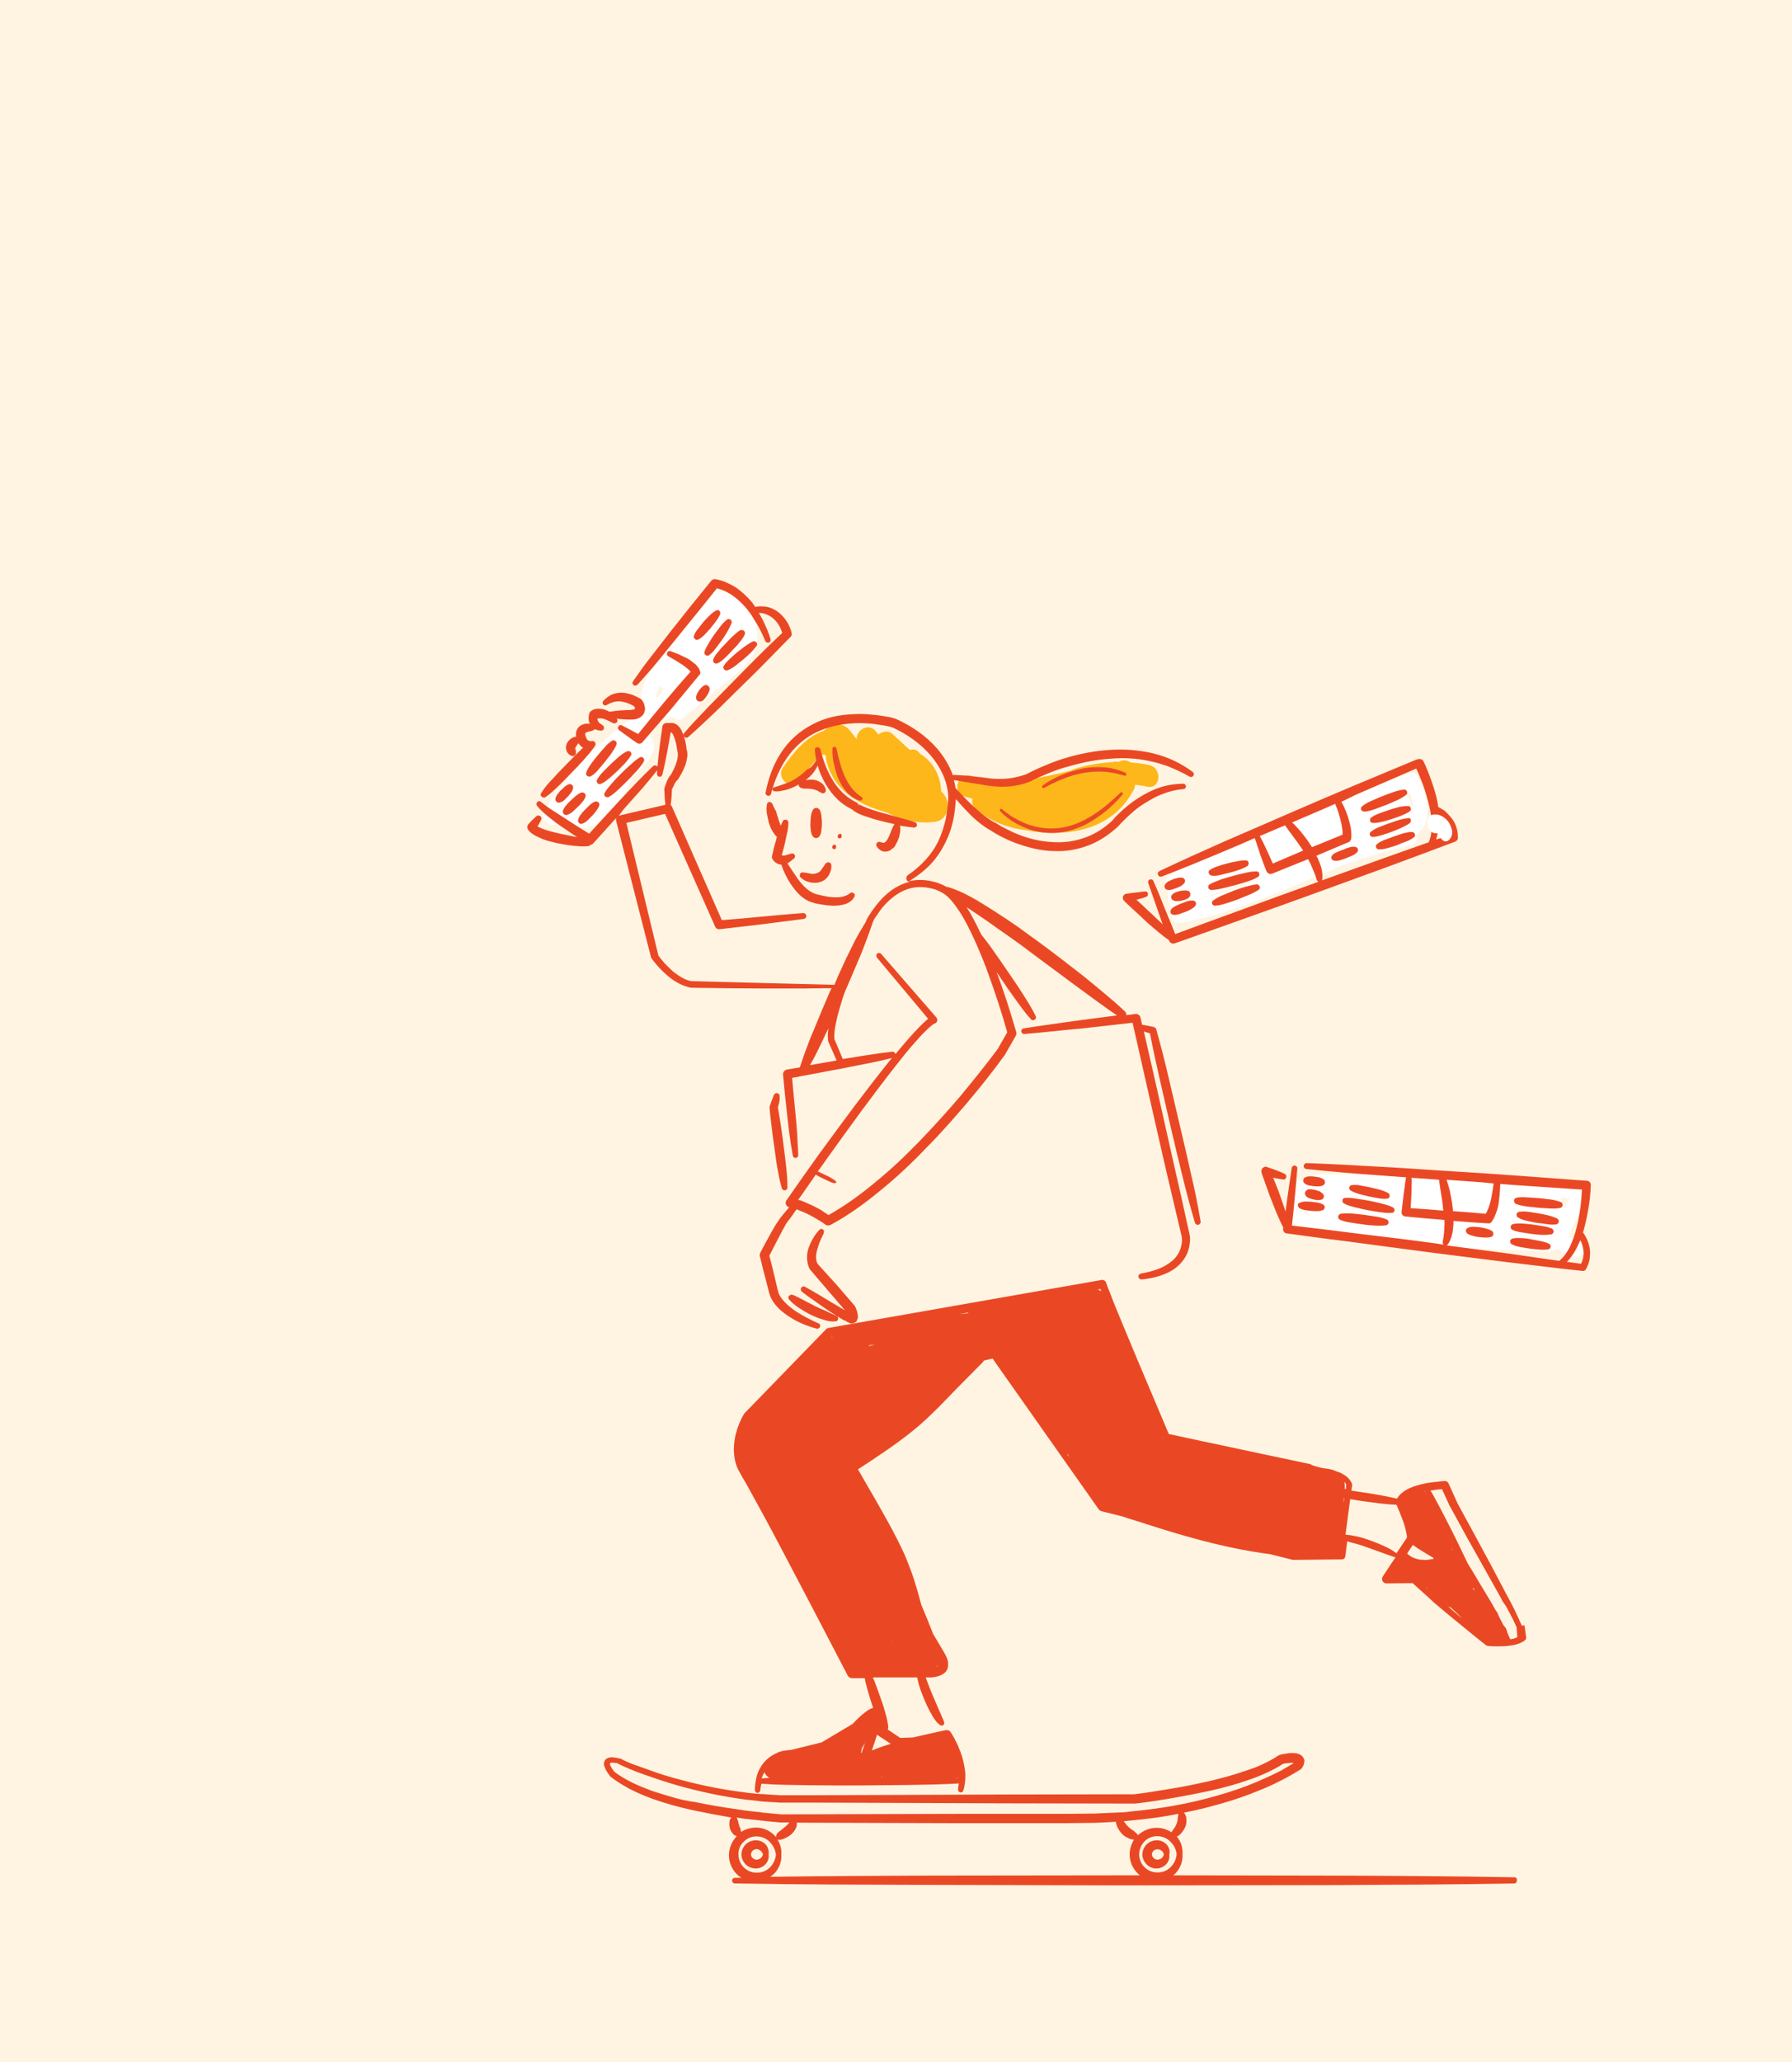 <?xml version="1.0" encoding="utf-8"?>
<!-- Generator: Adobe Illustrator 25.2.0, SVG Export Plug-In . SVG Version: 6.00 Build 0)  -->
<svg version="1.1" id="Layer_1" xmlns="http://www.w3.org/2000/svg" xmlns:xlink="http://www.w3.org/1999/xlink" x="0px" y="0px"
	 viewBox="0 0 732.1 841.9" style="enable-background:new 0 0 732.1 841.9;" xml:space="preserve">
<style type="text/css">
	.st0{fill:#FFF4E2;}
	.st1{fill:#FFFFFF;}
	.st2{fill:#FDB71A;}
	.st3{fill:#EA4824;}
</style>
<rect class="st0" width="732.1" height="841.9"/>
<g>
	<path class="st1" d="M295.7,241.6c-0.5-0.1-1.1,0-1.5,0.3c-0.9-1.8-2.4-2.8-3.8-1c-6.6,8.9-13.2,17.8-19.7,26.7
		c-2.7,3.7-5.9,7.3-7.6,11.5c-0.8,2.1-1.2,4.1-1.1,6.3c0.1,1.1,0.5,2.3,0.2,3.5c-0.3,1.7-1,2.1-2.4,3.1
		c-14.9,10.8-27.4,23.2-37.4,38.7c-1.4,2.2,0.2,6.2,3,6.1c2.5-0.1,5,0,7.5,0.3c0.2,0.1,0.5,0.1,0.7,0.1c1.8,0.2,3.7,0.5,5.6,0.9
		c1,0.2,1.8-0.2,2.2-0.9c0.5,0.2,1.1,0.1,1.7-0.3c7.6-4,12-11.5,15-19.4c3.7-3,6.9-6.4,8.8-10.9c0.7-1.7,0.1-5.6-1.9-6.2
		c1.4-1.8,2.9-3.5,4.3-5.3c1.5-0.8,3.1-1.4,4.6-2c0.4-0.2,0.7-0.3,1.1-0.5c1.1,1.3,2.4,1.8,3.9,0.6c6.2-5.1,12.3-10.2,18.5-15.3
		c4.5-3.7,9.6-7.5,11.4-13.3C311.4,255.2,305.5,243.9,295.7,241.6z M231.6,329.4c-0.2,0-0.3,0-0.4,0c0.6-0.8,1.3-1.8,1.9-2.6
		C232.5,327.7,232,328.6,231.6,329.4z M268.7,284.7c-0.3,0.1-0.7,0.2-1,0.4c0.2-1.8,1-3.6,2.1-5.3c0.3,0.6,0.8,1.1,1.4,1.4
		C270.3,282.4,269.5,283.5,268.7,284.7z M293.6,254.3c-0.2-0.1-0.2-0.1-0.4-0.2l0.9-1.2C294,253.4,293.8,253.8,293.6,254.3z"/>
	<path class="st1" d="M549.3,352.9c0.5,0.1,0.8,0,1.4-0.2c8.5-3.2,17.1-5.7,25.9-7.5c1.9-0.4,2.5-2.6,2.1-4.6
		c7.5-4.8,4-17.1,0.4-23.6c-0.5-0.8-1.7-1.8-2.7-1.4c-17.3,5.9-34.6,11.6-51.8,17.6c-17,6-32,14.8-47.1,24.6
		c-2.1,1.4-1.6,5.1-0.1,6.7c-0.5,1.4-0.2,3.7,0.7,5c0.2,1.3,0.3,2.6,0.5,3.9c0.2,1.6,1.5,3.7,3.4,3.4c21.9-3.7,42.6-13.6,63.1-22
		C546.5,353.9,547.9,353.4,549.3,352.9z M575.9,323.6c1.3,3,2.1,6.5,0.6,9c0.5-2.4,0.1-5-1.4-7.2c-0.3-0.5-0.7-0.9-1.2-1.1
		C574.6,324,575.3,323.8,575.9,323.6z M488.9,367.4c10.5-3.6,21-7.2,31.5-10.8C510.1,360.8,499.7,364.8,488.9,367.4z"/>
	<path class="st1" d="M648.6,488c0.8-1.8,0.4-5.9-2.2-6.1c-37-2.3-74.1-3-111.2-2.1c-1.4,0-2.1,1.1-2.2,2.4
		c-0.5-0.1-0.9-0.1-1.4-0.2c-2.9-0.3-3.7,3.8-2.4,5.9c0,0,0,0,0,0.1c-0.2,0.5-0.4,0.9-0.5,1.3c-0.4,1-0.9,2-1.2,3
		c-0.6,1.8-0.8,3.8-0.2,5.7c1.5,5,7.7,6.1,12.2,7.2c13.3,3.4,27.4,3.3,41.1,3.8c14.6,0.5,29.2,1.1,43.7,1.6c4,0.2,8.8,1.1,12.3-0.8
		c2.2,2.4,5.4,4,8.8,3c3.7-1.1,2.4-8.5-1.2-7.5c-1.6,0.5-2.7,0.3-3.5-0.3c1.1-2,1.9-4.2,2.9-6.2C645.2,495.1,646.9,491.5,648.6,488z
		 M534.9,496.3c-0.8-0.2-1.5-0.5-2.2-0.8c-0.2,0.8-0.2,0.7,0-0.1c0.1-0.6,0.5-1.4,0.8-2c0.2,0.6,0.3,1.2,0.6,1.6
		C534.4,495.4,534.7,495.9,534.9,496.3L534.9,496.3z M631.2,503.3c0.7-0.7,1.3-1.4,1.9-2.2c0,0.5,0.1,1.1,0.2,1.6
		C632.6,503,631.9,503.2,631.2,503.3z M639.3,493.3c-0.2-1-0.7-2-1.5-2.5c0.1-0.6,0-1.2-0.2-1.8c1.2,0.1,2.4,0.2,3.6,0.2
		C640.6,490.5,640,491.9,639.3,493.3z"/>
</g>
<path class="st2" d="M384.5,323.1c-0.2-5.8-2.7-11.1-7.5-14.6c-0.4-0.3-0.8-0.5-1.1-0.6c0,0,0,0,0-0.1c-1.1-1.7-2.7-2.1-4.2-1.6
	c-2.4-2.2-4.8-4.3-7.2-6.6c-1.5-1.4-4.1-1-5.6,0.3c-0.4-0.5-0.8-0.8-1.1-1.3c-2.9-3.7-8.1-0.5-7.8,3.2c-0.9-1.1-1.8-2.3-2.7-3.4
	c-3.1-4-7.9-3-10.6-0.1c-7.5,2.6-12.3,8.6-16.8,15.1c-3.2,4.7,4,10,7.2,5.3c2.6-3.8,5.5-8.5,9.6-10.8c0.3,0.4,0.6,0.7,0.8,1.1
	c-0.1,0.5-0.1,1,0.1,1.5c3,12.6,13.5,18.1,24.8,21.3c5.8,3,12.1,4.6,19.2,3.8C388.3,334.8,388.7,326.6,384.5,323.1z"/>
<path class="st2" d="M469.3,312.3c-2.5-0.5-5-0.8-7.5-1c-1.1-0.9-2.7-1.2-4.4-0.4c-0.2,0.1-0.3,0.2-0.4,0.2
	c-0.5-0.2-1.1-0.2-1.8-0.1c-0.4,0.1-0.8,0.2-1.2,0.2c-5,0.3-10,1.2-14.9,2.7c-0.5,0.2-1,0.4-1.4,0.7c-13.6,3.3-27.2,6.5-40.8,2.2
	c-5.4-1.7-8.4,6.6-2.9,8.4c1.1,0.4,2.2,0.6,3.3,0.9c-0.4,1.6,0,3.4,1.6,4.6c6.3,4.9,13.2,7.5,20.3,8.3c16.9,3,35.2,0.2,44-16.6
	c0.4-0.7,0.5-1.4,0.5-2c1.6,0.2,3.3,0.4,5,0.8C474.4,322.3,474.9,313.4,469.3,312.3z"/>
<path class="st3" d="M315.5,328.1c-0.2-0.3-0.5-0.5-0.8-0.6c-0.7-0.2-1.3,0.3-1.4,1c-0.2,1.3-0.2,2.5,0,3.7c0.2,1.2,0.5,2.4,0.8,3.7
	c0.4,1.2,0.8,2.4,1.5,3.5c0.5,0.8,1,1.6,1.8,2.3c-0.1,0.3-0.2,0.5-0.2,0.8c-0.7,2.3-1.3,4.6-1.8,7v0.1c-0.1,0.4-0.1,0.8,0.2,1.1
	c0.1,0.2,0.1,0.2,0.1,0.2l0.1,0.2c0.1,0.1,0.1,0.2,0.2,0.2c0.1,0.2,0.2,0.3,0.3,0.4c0.2,0.2,0.5,0.5,0.8,0.6
	c0.5,0.4,1.2,0.6,1.8,0.7c0.1,0,0.2,0,0.3,0c0.9,2.8,2.2,5.4,3.8,7.9c1.8,2.6,3.9,5.3,7.1,6.9c0.4,0.2,0.8,0.4,1.3,0.5
	s0.8,0.3,1.2,0.4c0.8,0.2,1.5,0.4,2.4,0.5c1.6,0.3,3.1,0.5,4.8,0.6c1.6,0.1,3.3-0.1,5-0.5c0.8-0.2,1.7-0.6,2.4-1.1
	c0.8-0.5,1.4-1.2,1.9-2.1c0.2-0.4,0.2-1-0.2-1.3c-0.5-0.5-1.1-0.5-1.7-0.1l-0.1,0.1c-0.9,0.8-2,1.1-3.3,1.4c-1.3,0.2-2.7,0.2-4,0.1
	c-1.4-0.1-2.8-0.4-4.2-0.7c-0.7-0.2-1.4-0.3-2.1-0.5c-0.3-0.1-0.7-0.2-0.9-0.3c-0.3-0.2-0.5-0.2-0.8-0.4c-2.2-1.1-4.2-3.3-5.9-5.6
	c-1.4-2-2.8-4.2-4.2-6.3l0.2-0.1l0.2-0.1c0,0,0.1,0,0.1-0.1c0.8-0.5,1.5-1.1,2.2-1.7c0.3-0.3,0.5-0.7,0.4-1.1
	c-0.2-0.7-0.8-1.1-1.4-0.9c-0.9,0.2-1.8,0.5-2.7,0.8l0.2-0.1l-0.5,0.1c-0.2,0-0.3,0-0.4,0c-0.2,0-0.5,0-0.6-0.1l0,0
	c0.5-2,1.1-4,1.5-6c0.2-1.2,0.5-2.4,0.8-3.6c0.2-1.2,0.4-2.4,0.4-3.7c0-0.5-0.2-0.9-0.7-1.1c-0.6-0.3-1.3-0.1-1.6,0.5
	s-0.6,1.2-0.8,1.8l-0.2-0.4c-0.1-0.2-0.2-0.5-0.3-0.8c-0.2-0.5-0.4-1.1-0.5-1.6c-0.4-1.1-0.7-2.1-1-3.2
	C316.4,330.3,316,329.2,315.5,328.1L315.5,328.1z M318.7,349.1C318.7,349.1,318.6,349.1,318.7,349.1
	C318.6,349.1,318.6,349.1,318.7,349.1C318.6,349.1,318.6,349.1,318.7,349.1C318.7,349.1,318.7,349.1,318.7,349.1L318.7,349.1z
	 M333.3,310.7c0.1-0.1,0.1-0.1,0.2-0.2c-0.3-1.4-0.5-2.7-0.6-4.2c-0.1-0.7,0.5-1.2,1.1-1.2c0.6,0,1.1,0.4,1.2,0.9v0.1
	c0.5,2.2,1.3,4.5,2.1,6.6c0.8,2.1,1.9,4.2,3.1,6.2c1.2,1.9,2.7,3.7,4.3,5.2c1.6,1.5,3.5,2.7,5.5,3.7l1.1,1.4c0-0.2-0.1-0.2-0.2-0.4
	l-0.1-0.2c0-0.1-0.1-0.1-0.1-0.2l-0.1-0.1c0,0-0.1-0.1,0,0c0,0,0.1,0.1,0.2,0.1c0.2,0.1,0.3,0.2,0.5,0.3c0.4,0.2,0.8,0.4,1.3,0.6
	c0.9,0.4,1.9,0.8,2.8,1.1c2,0.7,4,1.3,6,1.8l6.1,1.7c2.1,0.6,4.1,1.1,6.1,1.8l0,0c0.6,0.2,0.9,0.8,0.8,1.4c-0.2,0.5-0.7,0.8-1.2,0.8
	c-2-0.2-3.9-0.5-5.8-0.8c0,0.1,0.1,0.2,0.1,0.2c0.2,1.2,0.1,2.4-0.2,3.6l-0.2,0.9c-0.1,0.3-0.2,0.6-0.3,0.9
	c-0.2,0.3-0.2,0.6-0.4,0.9s-0.3,0.6-0.5,0.9c-0.1,0.2-0.2,0.3-0.2,0.5l-0.3,0.5c-0.2,0.3-0.4,0.6-0.8,0.8l-0.5,0.4
	c-0.1,0.1-0.2,0.2-0.2,0.2l-0.3,0.2c-0.2,0.1-0.4,0.2-0.6,0.3c-0.2,0.1-0.5,0.2-0.7,0.2c-0.5,0.2-1,0.1-1.4,0.1
	c-0.5-0.1-0.9-0.2-1.3-0.5c-0.4-0.2-0.7-0.5-1-0.8c-0.3-0.3-0.5-0.5-0.7-1c-0.3-0.5-0.1-1.2,0.5-1.5c0.2-0.2,0.5-0.2,0.8-0.2
	l0.5,0.2c0.4,0.1,0.8,0.2,1.1,0.2c0.3,0,0.5-0.1,0.5-0.2c0.2-0.1,0.8-0.7,1.2-1.4c0.1-0.2,0.2-0.4,0.3-0.6c0.1-0.2,0.2-0.5,0.3-0.7
	c0.1-0.2,0.2-0.5,0.3-0.7l0.3-0.8c0.4-1,0.8-2,1.4-3l0.1-0.1l0.1-0.1c-1.6-0.3-3.2-0.7-4.8-1.1c-2.1-0.5-4.2-1.1-6.2-1.8
	c-1.1-0.3-2.1-0.7-3.1-1.1c-0.5-0.2-1.1-0.5-1.6-0.8c-0.3-0.2-0.5-0.3-0.8-0.5c-0.2-0.1-0.3-0.2-0.5-0.4c-0.1-0.1-0.2-0.2-0.2-0.2
	c-2.2-1.1-4.3-2.4-6.1-4.2c-1.9-1.8-3.5-3.9-4.8-6.1c-1.3-2.2-2.4-4.6-3.1-6.9c-0.1-0.3-0.2-0.6-0.2-0.9c-0.6,1.3-1.4,2.5-2.3,3.6
	l-0.5,0.5l-0.5,0.5c-0.4,0.3-0.7,0.7-1.1,1c-0.2,0.2-0.5,0.4-0.7,0.5c0.2,0,0.2-0.1,0.4-0.1c1-0.2,2.1-0.2,3.1-0.1s2.1,0.6,3.1,1.3
	c1,0.7,1.6,1.8,1.8,2.8c0.1,0.7-0.4,1.3-1.1,1.4c-0.2,0-0.5,0-0.6-0.1l-0.3-0.2c-0.8-0.3-1.2-0.7-1.8-0.9c-0.5-0.2-1.1-0.4-1.7-0.5
	c-0.6-0.1-1.3-0.2-2.1-0.2c-0.7,0-1.5,0.1-2.3-0.2l-0.2-0.1c-0.7-0.2-1.1-0.8-1-1.4l0,0c-1.4,0.8-2.7,1.4-4.2,1.9
	c-0.5,0.2-0.9,0.3-1.4,0.4c-0.5,0.1-0.9,0.2-1.4,0.3c-1,0.2-1.9,0.3-2.9,0.2c-0.5,0-0.8-0.4-0.8-0.8c0-0.4,0.2-0.7,0.5-0.8h0.1
	c1.7-0.5,3.4-1.1,5-1.7c1.7-0.6,3.2-1.4,4.6-2.4c1.4-0.9,2.8-2.1,4-3.3C331.2,313.7,332.2,312.3,333.3,310.7L333.3,310.7z
	 M340.7,311.9c-0.5-2.1-0.7-4-0.6-6.2c0-0.5,0.4-0.8,0.8-0.8c0.4,0,0.7,0.3,0.8,0.6l0,0c0.5,1.9,0.8,3.8,1.4,5.7
	c0.5,1.9,1.1,3.7,1.9,5.5c0.4,0.9,0.8,1.8,1.3,2.6c0.5,0.8,1,1.6,1.6,2.4c1.1,1.4,2.5,2.7,4.1,3.7l0,0c0.4,0.2,0.5,0.7,0.2,1.1
	c-0.2,0.3-0.5,0.5-0.8,0.4c-2.1-0.5-4-1.8-5.5-3.5c-1.4-1.6-2.5-3.5-3.4-5.4C341.7,315.9,341.1,313.9,340.7,311.9z M328,356.2
	c1.1,0.1,2.1,0.3,3.1,0.5c1,0.2,1.9,0.1,2.6-0.2c0.7-0.2,1.3-0.6,1.8-1.3c0.5-0.7,1-1.5,1.7-2.5l0.1-0.1c0.4-0.5,1.1-0.7,1.8-0.3
	c0.3,0.2,0.5,0.5,0.5,0.8c0.2,1.4-0.2,2.7-0.9,4.1c-0.4,0.6-0.9,1.3-1.5,1.8c-0.6,0.5-1.4,0.9-2.1,1.1c-1.5,0.5-3.1,0.4-4.4,0.1
	c-0.7-0.2-1.3-0.4-1.9-0.7c-0.6-0.3-1.1-0.7-1.7-1.2c-0.5-0.5-0.5-1.2,0-1.8C327.2,356.2,327.6,356.2,328,356.2L328,356.2z
	 M331.2,338.7c-0.1-0.9-0.2-1.8-0.1-2.7c0-0.9,0.1-1.8,0.2-2.7c0.1-0.9,0.3-1.8,0.8-2.6c0.5-0.8,1.4-1.1,2.2-0.6
	c0.3,0.2,0.5,0.4,0.6,0.6c0.5,0.9,0.6,1.8,0.7,2.7c0.1,0.9,0.2,1.8,0.2,2.7s-0.1,1.8-0.2,2.7c-0.1,0.9-0.2,1.8-0.8,2.6
	c-0.5,0.8-1.5,1-2.3,0.5c-0.2-0.2-0.4-0.3-0.5-0.5C331.4,340.5,331.3,339.6,331.2,338.7z M459.5,316.7c-0.7-0.2-1.4-0.3-2.1-0.5
	l-1-0.3l-1.1-0.2c-0.7-0.2-1.4-0.2-2.1-0.4c-0.7-0.1-1.4-0.1-2.1-0.2c-2.8-0.2-5.6,0-8.5,0.5c-2.8,0.5-5.6,1.3-8.2,2.4
	c-2.7,1-5.3,2.3-7.8,3.7l0,0c-0.3,0.2-0.6,0.1-0.8-0.2c-0.2-0.2-0.1-0.5,0.2-0.8c2.4-1.8,5-3.2,7.8-4.3c2.7-1.1,5.6-2,8.5-2.6
	c2.9-0.6,5.9-0.7,8.9-0.5c3,0.2,5.9,1.1,8.6,2.2c0.3,0.2,0.4,0.5,0.3,0.8C460.1,316.7,459.9,316.8,459.5,316.7L459.5,316.7z
	 M458.6,323.6c0.2,0.2,0.2,0.5,0,0.8c-3,3.6-6.6,6.9-10.5,9.5c-1,0.7-2,1.3-3,1.9c-1,0.6-2.1,1.1-3.2,1.6c-2.2,0.9-4.5,1.8-6.9,2.2
	c-4.7,0.9-9.8,0.6-14.3-0.9c-2.3-0.8-4.5-1.8-6.5-3c-2.1-1.3-3.9-2.7-5.6-4.5c-0.2-0.2-0.2-0.6,0-0.8s0.5-0.2,0.8,0l0,0
	c0.8,0.8,1.8,1.4,2.7,2.1c0.9,0.7,1.9,1.3,2.9,1.8c2,1.1,4,2.1,6.2,2.7c4.3,1.4,9,1.6,13.4,0.8c2.2-0.5,4.4-1.1,6.5-2.1
	c1.1-0.5,2.1-0.9,3-1.5c1-0.5,2-1.1,3-1.8c3.9-2.5,7.3-5.6,10.7-8.8C458,323.4,458.4,323.4,458.6,323.6z M343.8,341
	c0,0.1,0,0.1,0.1,0.2c0,0.1,0,0.2,0,0.2c0,0.2-0.1,0.5-0.2,0.6c-0.1,0.1-0.2,0.2-0.3,0.2c-0.1,0.1-0.2,0.1-0.4,0.1
	c-0.2,0-0.5-0.1-0.6-0.2s-0.2-0.4-0.2-0.6c0-0.2,0.1-0.5,0.2-0.6c0.1-0.1,0.1-0.1,0.2-0.2c0.1,0,0.1-0.1,0.2-0.1
	c0.1,0,0.1-0.1,0.2-0.1c0.3-0.1,0.6,0.1,0.8,0.2c0,0,0.1,0.1,0.1,0.2C343.7,340.9,343.8,340.9,343.8,341z M341.5,345.5
	c0,0.1,0,0.1,0.1,0.2c0,0.1,0,0.2,0,0.2c0,0.2-0.1,0.5-0.2,0.6s-0.4,0.2-0.6,0.2c-0.2,0-0.5-0.1-0.6-0.2s-0.2-0.4-0.2-0.6
	c0-0.1,0-0.2,0-0.2c0-0.1,0-0.1,0.1-0.2c0-0.1,0.1-0.1,0.1-0.2c0-0.1,0.1-0.1,0.1-0.2c0.3-0.3,0.9-0.3,1.2,0c0,0.1,0.1,0.1,0.1,0.2
	C341.4,345.4,341.5,345.5,341.5,345.5z M308.9,762.9c1.5,0,3-0.8,3.9-1.8c1-1.1,1.4-2.6,1.2-3.9l0,0c0.2-1.4-0.2-2.9-1.1-4
	c-1-1.1-2.4-1.8-4-1.8s-3,0.5-4.2,1.6c-1.1,1.1-1.8,2.6-1.8,4.2c0,1.5,0.7,3,1.8,4.1C305.8,762.4,307.4,762.9,308.9,762.9z
	 M308.9,755c1.1-0.1,2.3,0.7,2.8,2.1l0,0c-0.2,0.8-0.5,1.3-1.1,1.7c-0.5,0.4-1.1,0.5-1.7,0.5c-1.1-0.1-2.1-1.1-2.1-2.1
	C306.8,756.1,307.7,755.1,308.9,755z M476.7,753.2c-1-1.1-2.4-1.8-4-1.8s-3,0.5-4.2,1.6c-1.1,1.1-1.8,2.6-1.8,4.2
	c0,1.5,0.7,3,1.8,4.1s2.7,1.7,4.1,1.6c1.5,0,3-0.8,3.9-1.8c1-1.1,1.4-2.6,1.2-3.9l0,0C478.1,755.8,477.6,754.3,476.7,753.2z
	 M475.5,757.1c-0.2,0.8-0.5,1.3-1.1,1.7s-1.1,0.5-1.7,0.5c-1.1-0.1-2.1-1.1-2.1-2.1c0-1.1,0.9-2.1,2.1-2.1
	C473.8,754.9,475.1,755.7,475.5,757.1L475.5,757.1z M618.7,766.5l-19.9-0.3l-19.9-0.2c-13.3-0.1-26.5-0.2-39.8-0.2l-59.8-0.1
	c0.4-0.3,0.8-0.6,1.1-1c1.9-2.1,2.9-4.9,2.7-7.6l0,0c0.2-2.5-0.6-5.2-2.3-7.2c0.1-0.1,0.2-0.2,0.3-0.2c0.5-0.2,0.8-0.5,1.2-0.9
	c0.7-0.8,1.4-1.6,1.8-2.6c0.5-1,0.7-2.1,0.6-3.3c0-1.1-0.4-2.1-1-2.8c4.8-0.9,9.5-2.1,14.2-3.4c5.8-1.6,11.6-3.6,17.1-5.9
	c2.8-1.1,5.6-2.4,8.3-3.8l2.1-1.1l2-1.1c1.4-0.8,2.6-1.5,4-2.4l0,0c0.2-0.2,0.3-0.3,0.5-0.5c0.3-0.5,0.6-0.9,0.8-1.7
	c0.1-0.4,0.2-0.8,0.2-1.3c0-0.2-0.1-0.5-0.2-0.8c-0.2-0.2-0.2-0.5-0.5-0.8c-0.7-0.9-1.5-1.1-2.1-1.3c-0.6-0.2-1.1-0.2-1.7-0.2
	c-1-0.1-1.9,0-2.8,0.2c-0.9,0.1-1.8,0.2-2.7,0.5c-0.2,0.1-0.5,0.2-0.7,0.3l0,0c-2,1.4-4.2,2.5-6.5,3.6c-2.3,1.1-4.6,1.9-7.1,2.7
	c-4.8,1.7-9.8,3-14.8,4.2c-5,1.1-10.1,2.2-15.2,3c-5,0.8-10.1,1.7-15.2,2.3l-53.1,0.1l-53.2,0.2l-26.6,0.1H324h-3.4h-1.7
	c-0.5,0-1.1-0.1-1.7-0.1l-3.3-0.2c-1.1-0.1-2.2-0.2-3.3-0.2l-3.3-0.3c-1.1-0.1-2.2-0.2-3.3-0.4c-8.8-1.1-17.4-2.8-25.9-5.1
	c-4.3-1.1-8.5-2.4-12.6-3.9c-1.1-0.4-2.1-0.8-3.1-1.1c-1.1-0.4-2.1-0.8-3.1-1.1c-1.1-0.4-2.1-0.8-3-1.2l-1.5-0.7l-1.4-0.7h-0.2
	c-1.1-0.2-1.9-0.4-3-0.5c-0.5,0-1.1,0-1.8,0.3c-0.2,0.1-0.3,0.2-0.5,0.2c-0.2,0.2-0.3,0.2-0.5,0.4c-0.3,0.3-0.5,0.8-0.6,1.1
	c-0.2,0.8,0,1.4,0.2,1.9s0.4,1,0.6,1.4c0.5,0.8,1,1.6,1.6,2.4c0.1,0.1,0.1,0.1,0.2,0.2l0,0c2.4,1.9,5.1,3.5,7.8,5
	c2.7,1.4,5.5,2.6,8.4,3.7c5.7,2.1,11.5,3.7,17.4,5c5.3,1.1,10.5,2.1,15.8,3c-0.3,0.4-0.5,0.6-0.6,1c-0.2,0.4-0.2,0.7-0.2,1.1
	c-0.1,0.8,0,1.5,0.2,2.3c0.2,0.8,0.6,1.4,1.1,2.1c0.4,0.5,1,0.9,1.7,1.1c-2,2.1-3.2,4.9-3.2,7.8c0,2.9,1.2,5.8,3.3,7.8
	c0.5,0.5,1.2,1.1,1.8,1.4c-0.9,0-1.8,0-2.7,0c-0.6,0-1.1,0.5-1.1,1.1c0,0.7,0.5,1.2,1.1,1.2c26.5,0.5,53.1,0.5,79.6,0.6l79.6,0.2
	l79.6-0.1c13.3,0,26.5-0.2,39.8-0.2l19.9-0.2l19.9-0.3c0.6,0,1.1-0.5,1.1-1.1C619.8,767,619.4,766.5,618.7,766.5z M480.7,757.1
	c-0.2,2.1-1.1,4-2.6,5.4c-1.5,1.4-3.4,2.1-5.4,2c-2,0-3.8-0.8-5.2-2.2c-1.4-1.4-2.1-3.3-2.1-5.2c0-1.9,0.8-3.8,2.1-5.2
	c1.4-1.4,3.2-2.2,5.2-2.2c1.9,0,3.9,0.7,5.3,2.1C479.5,753.2,480.5,755,480.7,757.1L480.7,757.1z M481.4,740.9
	c-0.2,0.8-0.2,1.4-0.3,2.1c-0.1,0.6-0.2,1.2-0.5,1.8c-0.2,0.6-0.5,1.1-1,1.8c-0.3,0.5-0.7,0.9-1,1.5c-1.8-1.1-3.8-1.8-5.9-1.8
	c-2.8-0.1-5.7,1.1-7.8,3c0-0.1-0.1-0.1-0.1-0.2l-0.2-0.2c-0.3-0.4-0.6-0.6-0.9-0.9c-0.3-0.3-0.6-0.5-0.9-0.7l-0.5-0.3
	c-0.2-0.2-0.3-0.2-0.5-0.4c-0.3-0.2-0.5-0.5-0.8-0.7c-0.5-0.5-1-1-1.4-1.6c-0.2-0.2-0.3-0.5-0.5-0.7c1.1-0.1,2.1-0.2,3.1-0.3
	c6.4-0.6,12.8-1.4,19.1-2.7L481.4,740.9z M275.1,733.9c-2.8-0.8-5.6-1.7-8.5-2.6c-2.7-1-5.5-2.1-8.2-3.4c-2.6-1.3-5.1-2.7-7.3-4.4
	c-0.5-0.5-0.9-1.2-1.3-1.8c-0.2-0.3-0.4-0.7-0.5-1s-0.2-0.6-0.1-0.7c0-0.1-0.1,0,0.1-0.1c0.2-0.1,0.5-0.2,0.8-0.2
	c0.7,0,1.5,0.2,2.1,0.2h0.1l0.2,0.2l0.4,0.2l0.8,0.4l1.5,0.7c1.1,0.5,2.1,0.9,3.1,1.3c1.1,0.5,2.1,0.8,3.1,1.2
	c1.1,0.4,2.1,0.8,3.1,1.1c4.2,1.5,8.5,2.9,12.7,4.1c8.6,2.4,17.4,4.3,26.2,5.5c1.1,0.2,2.2,0.3,3.4,0.4l3.4,0.4
	c1.1,0.2,2.2,0.2,3.4,0.3l3.4,0.2c0.5,0,1.1,0.1,1.7,0.1h1.7h3.4h6.6l26.6,0.1l53.3,0.2l53.3,0.1l0,0c0.1,0,0.2,0,0.2,0
	c5.3-0.6,10.4-1.4,15.5-2.3c5.2-0.9,10.3-1.9,15.4-3c5.1-1.2,10.2-2.5,15.2-4.3c2.5-0.8,5-1.8,7.4-2.9c2.3-1.1,4.6-2.2,6.8-3.7
	c0.6-0.2,1.3-0.2,2-0.3c0.8-0.1,1.5-0.2,2.2-0.1c0.1,0,0.2,0,0.3,0c-1,0.6-2,1.3-3,1.8l-1.8,1.1l-2,1c-1.3,0.7-2.7,1.3-4,1.9
	c-1.3,0.6-2.7,1.2-4,1.8c-5.4,2.3-11,4.2-16.7,5.8c-11.4,3.3-23.1,5.3-34.9,6.4c-1.4,0.2-3,0.4-4.4,0.4l-4.4,0.2l-4.4,0.2
	c-1.4,0.1-3,0.1-4.4,0.1l-8.9,0.1h-9h-35.8l-71.7,0.2c-0.3,0-0.7-0.1-1.1-0.1l-1.1-0.1l-2.2-0.2c-1.4-0.2-3-0.2-4.4-0.5
	c-3-0.3-5.9-0.6-8.8-1.1c-5.9-0.8-11.7-1.8-17.5-3C280.8,735.4,277.9,734.7,275.1,733.9z M317.3,749.1c-0.2,0.2-0.2,0.5-0.2,0.7
	c0,0.1,0,0.2,0,0.3c-0.2-0.2-0.3-0.4-0.5-0.5c-1.9-2.1-4.8-3.4-7.7-3.4c-2.1,0-4.3,0.6-6.2,1.8v-0.4c-0.1-0.7-0.2-1-0.4-1.4
	s-0.3-0.7-0.4-1.1c-0.1-0.4-0.2-0.8-0.3-1.2c0-0.2-0.1-0.5-0.2-0.7c-0.1-0.2-0.2-0.5-0.3-0.8l-0.2-0.3c3,0.5,5.9,0.8,8.8,1.1
	c1.5,0.2,3,0.3,4.5,0.5l2.3,0.2l1.1,0.1c0.4,0,0.7,0.1,1.2,0.1h3.7c-0.2,0.2-0.4,0.4-0.5,0.6c-0.4,0.5-0.8,0.8-1.4,1.3
	c-0.5,0.5-1,0.8-1.6,1.3c-0.5,0.4-1.1,0.8-1.6,1.4L317.3,749.1z M303.8,752c1.4-1.4,3.2-2.2,5.2-2.2c1.9,0,3.9,0.7,5.3,2.1
	c1.4,1.3,2.4,3.2,2.7,5.3l0,0c-0.2,2.1-1.1,4-2.6,5.4c-1.5,1.4-3.4,2.1-5.4,2c-2,0-3.8-0.8-5.2-2.2s-2.1-3.3-2.1-5.2
	C301.6,755.2,302.4,753.3,303.8,752z M379.8,765.8c-21.7,0.1-43.4,0.2-65.1,0.5c0.6-0.5,1.2-0.9,1.8-1.5c1.9-2.1,2.9-4.9,2.7-7.6
	l0,0c0.2-2.1-0.4-4.3-1.6-6.2c0.2,0.1,0.3,0.2,0.5,0.2c0.5,0,1,0,1.4-0.2c0.5-0.1,0.8-0.2,1.3-0.5c0.8-0.4,1.6-0.8,2.3-1.4
	c0.7-0.6,1.4-1.4,1.8-2.2c0.5-0.8,0.8-1.7,0.6-2.7l64.8,0.2h35.9h9l9-0.1c1.5,0,3,0,4.5-0.1l4.5-0.2l2.7-0.2c0,0.3,0.1,0.5,0.1,0.8
	c0.2,0.5,0.3,1,0.5,1.5c0.5,0.9,1.1,1.8,1.8,2.6c0.8,0.8,1.6,1.4,2.6,1.8c0.8,0.4,1.5,0.6,2.4,0.6c-1.1,1.8-1.8,3.9-1.8,6
	c0,2.9,1.2,5.8,3.3,7.8c0.3,0.2,0.5,0.5,0.8,0.8h-6.2L379.8,765.8z M621.8,663.8c-0.1-0.2-0.1-0.2-0.1-0.2l-0.1-0.2l-0.2-0.4
	l-0.4-0.8l-0.7-1.6c-0.5-1.1-1-2.1-1.5-3.2c-1-2.1-2.2-4.3-3.3-6.3l-6.6-12.5l-6.7-12.4l-6.7-12.3l-3.7-8.2c-0.3-0.6-0.9-1.1-1.6-1
	c-0.7,0-1.4,0.1-2,0.2c-0.7,0.1-1.3,0.1-2,0.2c-1.3,0.2-2.7,0.3-4,0.6c-1.1,0.2-2.2,0.5-3.3,0.8c-1.1,0.3-2.1,0.7-3.2,1.2
	c-1.1,0.5-2.1,1.1-3,1.9c-0.8,0.6-1.4,1.4-2,2.3c-2.2-0.5-4.5-1-6.7-1.4c-2.9-0.5-5.9-1-8.8-1.4c-1.1-0.2-2.1-0.3-3.1-0.5l0.3-2.1
	v-0.1c0-0.2,0-0.2,0-0.4c-0.1-0.2-0.1-0.3-0.2-0.5c-0.1-0.2-0.1-0.2-0.2-0.4c-0.2-0.2-0.2-0.5-0.4-0.6c-0.3-0.4-0.6-0.8-0.9-1.1
	c-0.7-0.7-1.4-1.1-2.2-1.6c-0.8-0.5-1.6-0.7-2.4-1l-0.5-0.2c-1.4-0.7-3.2-0.9-4.7-1.1c-0.5-0.1-1.1-0.2-1.6-0.3
	c-0.6-0.2-1.1-0.3-1.8-0.5c-0.3-0.1-0.7-0.2-1-0.3l-0.5-0.2l-0.3-0.2l-0.2-0.1c-0.1,0-0.1,0-0.2-0.1l-29.3-6.2
	c-4.9-1.1-9.8-2.1-14.6-3.1l-13.9-3l-12.9-30.5l-6.5-15.6l-3.2-7.8l-1.5-3.9l-0.8-2l-0.7-1.9v-0.1c-0.3-0.8-1.1-1.2-1.8-1.1
	l-55.8,9.8l-55.8,9.8c-0.4,0.1-0.7,0.2-1,0.5L304.2,577l0,0c-0.1,0.1-0.2,0.2-0.2,0.3c-0.8,1.2-1.3,2.3-1.8,3.5
	c-0.5,1.2-1,2.4-1.3,3.7c-0.8,2.5-1.1,5.1-1.1,7.8c0.1,2.7,0.6,5.4,1.8,7.8l0.5,0.9l0.5,0.9l0.9,1.6c0.6,1,1.2,2.1,1.8,3.1
	c4.7,8.5,9.4,17.1,13.9,25.7c9.1,17.2,18.1,34.5,27.1,51.8c0.3,0.6,1,1.1,1.7,1.1h5.3c0.2,1.4,0.6,2.9,1,4.3
	c0.5,1.9,1.1,3.8,1.7,5.7c0.2,0.7,0.5,1.4,0.7,2.1c-0.5,0.2-0.9,0.4-1.3,0.5c-1.6,0.9-2.8,2-4,3c-1.1,1-2.1,2.1-3.1,3.1l-12.6,7.5
	l-12.5,3.1c-0.5,0-0.9,0.1-1.4,0.1c-0.5,0.1-1.1,0.2-1.5,0.2c-1.1,0.2-2.1,0.5-3,1c-1.9,0.8-3.7,2.1-5.1,3.7c-1.4,1.6-2.4,3.5-3,5.5
	c-0.5,2-0.8,4-0.8,5.9c0,0.5,0.5,1.1,1,1.1c0.6,0.1,1.1-0.4,1.2-1l0,0c0.1-0.9,0.2-1.8,0.5-2.7c6.5,0.5,13,0.5,19.4,0.6
	c6.8,0.1,13.5,0.1,20.3,0.1l20.3-0.2c6.8-0.1,13.5-0.2,20.3-0.6c0.2,0,0.2-0.1,0.3-0.1c-0.1,0.8-0.2,1.6-0.3,2.4l0,0
	c-0.1,0.5,0.2,1.1,0.8,1.3c0.6,0.2,1.2-0.2,1.4-0.8c0.6-2.1,0.8-4.2,0.8-6.3c-0.1-2.1-0.5-4.2-1-6.2c-0.5-2-1.3-4-2.1-5.9
	c-0.9-1.9-1.8-3.7-3-5.5c-0.4-0.5-1-0.8-1.7-0.7h-0.1c-4.5,0.9-9,2-13.5,3l-5.2,0.2l-5.2-3.5c0.2-0.2,0.3-0.5,0.3-0.8
	c-0.2-2.1-0.6-4-1.2-5.9c-0.5-1.9-1.1-3.8-1.8-5.7s-1.3-3.7-2-5.6c-0.4-1.1-0.8-2.1-1.3-3.2h18.1c0.2,0.8,0.4,1.8,0.6,2.6
	c0.6,2.1,1.3,4,2.1,5.9c0.8,2,1.7,3.9,2.7,5.7c0.5,0.9,1,1.9,1.6,2.7c0.6,0.9,1.3,1.8,2.3,2.5c0.3,0.2,0.8,0.3,1.1,0.2
	c0.6-0.2,0.8-0.9,0.6-1.5l-0.1-0.2l-1.1-2.6l-1.2-2.7c-0.8-1.8-1.6-3.7-2.4-5.6c-0.8-1.9-1.5-3.7-2.2-5.6l-0.5-1.4h1.1h0.9
	c0.5,0,0.8,0,1.1-0.1c0.7-0.1,1.4-0.2,2.2-0.5c0.8-0.2,1.5-0.6,2.3-1.2s1.4-1.6,1.5-2.7s0-2-0.2-2.7c-0.2-0.8-0.6-1.4-0.9-2.1
	l-0.9-1.6c-1.4-2.3-2.7-4.6-4.1-6.9c-0.8-2.1-1.7-4.3-2.5-6.3c-0.8-1.8-1.5-3.7-2.3-5.5c-0.9-3.5-1.9-6.9-3-10.4
	c-0.9-2.8-2-5.6-3.1-8.4c-1.1-2.7-2.5-5.4-3.8-8.1c-2.7-5.3-5.6-10.4-8.5-15.5c-2.5-4.3-5-8.6-7.5-13c0.1,0,0.1-0.1,0.2-0.1
	c7.2-4.7,14.4-9.4,21.2-14.8c6.8-5.3,12.7-11.6,18.7-17.8c3.6-3.6,7.1-7.2,10.7-10.8c0.3-0.3,0.5-0.6,0.7-0.9l3.5-0.8l43.4,61.6l0,0
	c0.2,0.3,0.5,0.5,1,0.7l8.8,2.2c1.3,0.5,2.7,0.9,4,1.3c3.6,1.1,7.2,2.3,10.7,3.4c14.8,4.6,29.6,8.6,45,10.6c0.2,0,0.4,0.1,0.6,0.1
	l8.8,2.2l0,0c0.2,0,0.2,0.1,0.4,0.1l20-0.2l0,0c0.7,0,1.3-0.5,1.4-1.2l0.8-6.2c1.1,0.4,2.3,0.7,3.5,1c1.9,0.5,3.9,1.2,5.8,1.9
	c1.9,0.7,3.9,1.4,5.8,2.1c1.5,0.5,3,1.1,4.6,1.6l-1.3,1.9c-0.1,0.1-0.2,0.2-0.2,0.3l-3.7,5.6l0,0c-0.2,0.3-0.3,0.6-0.3,1
	c0,1,0.8,1.8,1.8,1.8l10.7-0.1l6.9,6.2l1.8,1.7l1.9,1.6l3.8,3.2l7.7,6.3c2.6,2.1,5.1,4.2,7.7,6.2l0.1,0.1c0.2,0.2,0.5,0.2,0.7,0.3
	c1.3,0.2,2.5,0.2,3.8,0.2c1.3,0,2.5,0,3.8-0.1c1.3-0.1,2.6-0.3,3.9-0.6c1.3-0.4,2.6-0.8,3.8-1.8l0,0c0.3-0.2,0.5-0.6,0.5-1.1
	c-0.2-1.7-0.5-3.4-0.7-5L621.8,663.8z M391.1,726.2c-0.1,0-0.2-0.1-0.3-0.1c0.1-0.1,0.2-0.2,0.3-0.3
	C391.1,726,391.1,726.1,391.1,726.2z M351.7,715.5c0.2-0.4,0.3-0.8,0.3-1.2c0.1-0.2,0.1-0.4,0.1-0.6c0.1-0.1,0.1-0.2,0.2-0.2
	c0.4-0.6,0.7-1.2,1.1-1.8c-0.5,1.3-0.9,2.7-1.4,4C351.9,715.7,351.8,715.6,351.7,715.5z M356.2,714.7c0.3-0.8,0.5-1.5,0.8-2.4
	c0.5-1.3,0.8-2.6,1.3-4l5.6,3.7c-1.9,0.6-3.7,1.2-5.4,1.8C357.7,714.2,357,714.4,356.2,714.7z M360.3,725.3c0.1,0.1,0.2,0.2,0.2,0.2
	H360C360.2,725.4,360.2,725.4,360.3,725.3z M311.2,725.9c0.3-0.8,0.7-1.6,1.1-2.3c0.4,1,1.1,1.8,2,2.3c-1.1,0.1-2.1,0.2-3.1,0.2
	C311.2,726,311.2,726,311.2,725.9z M582.2,608.9c0,0.1,0,0.1,0.1,0.2c-0.1,0-0.2-0.1-0.3-0.1C582,608.9,582.1,608.9,582.2,608.9z
	 M584.1,619.6L584.1,619.6C584.1,619.5,584.1,619.5,584.1,619.6c0.2,0.6,0.1,0.5,0.1,0.2C584.1,619.8,584.1,619.7,584.1,619.6z
	 M584.2,616C584.2,615.7,584.3,615.2,584.2,616L584.2,616z M584.8,633c-0.1-0.1-0.2-0.2-0.2-0.2C584.7,632.9,584.8,632.9,584.8,633
	L584.8,633z M580.8,633.2c1.4,0.9,3,1.8,4.7,2.8c0.1,0.2,0.1,0.3,0.2,0.5h-0.1c-0.6,0.1-1.3,0.2-1.9,0.3c-0.6,0.1-1.2,0.2-1.9,0.1
	c-0.6,0-1.2-0.1-1.8-0.1c-1.1-0.2-2.3-0.6-3.3-1.1c-0.5-0.3-1-0.7-1.4-1c-0.2-0.2-0.2-0.2-0.4-0.4c0.5-0.7,0.8-1.4,1.3-2l1-1.5
	C578.3,631.6,579.5,632.4,580.8,633.2z M601.7,648.6c0-0.1,0.1-0.2,0.1-0.3l0.7,1.1C602.1,649.2,601.9,648.9,601.7,648.6z
	 M593.1,632.8c-0.1-0.2-0.1-0.4-0.1-0.5l0.3,0.6C593.3,632.9,593.2,632.9,593.1,632.8z M549.9,606c0,0.1,0,0.1,0.1,0.2l-0.2,1.8
	c-0.2,0-0.2,0-0.4-0.1c0-1,0-2-0.2-2.9c0.2,0.2,0.4,0.5,0.5,0.7C549.7,605.8,549.8,606,549.9,606z M376.1,674.6L376.1,674.6
	C376.2,674.6,376.4,674.6,376.1,674.6z M454.9,574.3L454.9,574.3L454.9,574.3L454.9,574.3z M521.1,621c0.1,0,0.2,0.1,0.3,0.1
	C521.3,621.1,521.2,621.1,521.1,621C521.1,621,521.1,621,521.1,621z M364.1,669.9C364.7,670.2,364.6,670.4,364.1,669.9L364.1,669.9z
	 M355.2,549.6c-0.1-0.1-0.2-0.2-0.2-0.3c0.8-0.1,1.6-0.2,2.4-0.2C356.7,549.2,356,549.4,355.2,549.6z M376.1,674.6
	c0.2-0.1,0.3-0.2,0.3-0.1C376.5,674.5,376.3,674.5,376.1,674.6z M375.9,674.7L375.9,674.7C375.8,674.7,375.8,674.7,375.9,674.7
	C375.9,674.7,375.9,674.7,375.9,674.7C375.9,674.6,375.9,674.7,375.9,674.7z M475.1,587.3c0-0.1,0-0.2,0-0.3l0.2,0.3
	C475.1,587.3,475.1,587.3,475.1,587.3z M449.8,527l0.1,0.2c-0.5-0.3-0.9-0.5-1.4-0.7l1.1-0.2L449.8,527z M339.5,546.2
	c-0.1,0.1-0.2,0.1-0.2,0.2l0.5-0.5l0.5-0.1C340,545.9,339.7,546.1,339.5,546.2z M436.3,593.9C436.3,593.9,436.4,593.9,436.3,593.9
	c0.2,0.4,0.3,0.7,0.5,1.1l-0.9-1.4C436,593.6,436.2,593.8,436.3,593.9z M548.8,614.3c0.1-0.8,0.2-1.7,0.2-2.6c0.1,0,0.1,0,0.2,0
	L548.8,614.3z M395.1,536l0.5-0.1c-0.1,0.1-0.1,0.2-0.2,0.3c-1.3,0.2-2.6,0.2-3.9,0.4L395.1,536z M383,680c0,0.2-0.1,0.2-0.3,0.5
	c-0.1,0.1-0.2,0.2-0.2,0.2c0.2-0.3,0.4-0.6,0.5-0.9C383,679.8,383,679.9,383,680z M565.8,631.4c-1.9-0.8-3.9-1.7-5.9-2.4
	c-2-0.7-4-1.4-6.2-1.8c-1.3-0.3-2.7-0.5-4-0.6l1.9-14.5c1,0.2,2.1,0.3,3,0.5c3,0.5,5.9,0.8,8.8,1.2c2.4,0.3,4.7,0.5,7.1,0.6
	c0.5,1,0.8,2,1.3,3c0.5,1.2,0.9,2.4,1.4,3.7c0.5,1.2,0.8,2.4,1.1,3.7c0.2,1,0.5,2.1,0.5,3l-4.3,6.4C569,633,567.4,632.2,565.8,631.4
	z M582.2,647.6c0.2,0.2,0.4,0.3,0.6,0.5c0.2,0.2,0.3,0.2,0.5,0.4c0.1,0.1,0.1,0.2,0.2,0.3L582.2,647.6z M591.5,655.8
	c0.4,0.2,0.8,0.4,1.1,0.5c0.4,0.3,0.7,0.6,1.1,1c1.3,1.1,2.5,2.4,3.7,3.6l-4.8-4.1C592.3,656.4,591.9,656.1,591.5,655.8z
	 M617.6,669.2c-0.2,0.1-0.4,0.1-0.6,0.1c-0.4-0.9-0.8-1.8-1.2-2.7c-0.1-0.3-0.1-0.6-0.2-0.8c-0.2-0.7-0.5-1.2-1-1.8
	c-0.2-0.2-0.3-0.4-0.5-0.6c-0.2-0.5-0.5-1-0.7-1.4c-0.4-0.8-0.8-1.4-1.1-2.2c-0.1-0.2-0.2-0.4-0.2-0.5c-0.2-0.6-0.5-1.2-1-1.7
	c-0.7-1.2-1.3-2.4-2.1-3.7l-4.7-7.8c-1.5-2.6-3.1-5.2-4.7-7.8l-3.8-7.9c-1.3-2.7-2.6-5.3-4-8c-1.4-2.7-2.7-5.3-4.1-7.9
	c-1.1-2-2.1-4-3.3-5.9c0.7-0.1,1.4-0.2,2-0.3c0.6-0.1,1.2-0.2,1.9-0.2c0.2,0,0.5,0,0.8-0.1l3.3,7.2l0,0l0.1,0.1l6.8,12.4l6.9,12.3
	l6.9,12.3c0.5,1.1,1.1,2.1,1.8,3s1.1,2.1,1.7,3c0.5,1,1.1,2.1,1.6,3.1l1.4,3v0.1c0.1,1.3,0.2,2.6,0.3,3.9
	C619.4,668.8,618.4,669.1,617.6,669.2z M345.4,539.3c0.3,0.2,0.5,0.3,0.8,0.5l0.5,0.2l0.2,0.1c0.2,0.1,0.3,0.1,0.5,0.2
	c0.3,0.1,0.8,0.2,1.7-0.2c0.4-0.2,0.8-0.5,0.9-0.8c0.1-0.2,0.2-0.3,0.2-0.5l0.1-0.2l0.1-0.2c0.1-0.5,0.1-0.8,0.1-1s-0.1-0.5-0.1-0.7
	c-0.1-0.4-0.2-0.7-0.2-1.1c-0.2-0.6-0.4-1.2-0.7-1.8c-0.1-0.2-0.2-0.3-0.2-0.5l0,0l-7.6-8.8L334,516c-0.4-0.8-0.6-1.7-0.6-2.7
	c0-1.1,0.2-2.1,0.5-3.2c0.3-1.1,0.7-2.2,1.1-3.3c0.5-1.1,1-2.2,1.5-3.2v-0.1c0.2-0.5,0.2-1.1-0.2-1.4c-0.5-0.5-1.2-0.4-1.6,0.1
	c-0.9,1-1.8,2.1-2.4,3.2c-0.7,1.1-1.3,2.4-1.8,3.7c-0.5,1.3-0.8,2.7-0.8,4.3c0,1.5,0.3,3.1,1,4.6c0.1,0.1,0.2,0.2,0.2,0.3l0,0
	l7.6,8.9l6.7,7.8c-1.5-0.9-3-1.8-4.6-2.7l-5.8-3.5c-1.9-1.1-3.9-2.3-5.9-3.4c-0.5-0.3-1.1-0.2-1.5,0.3c-0.4,0.5-0.3,1.3,0.2,1.7
	c1.8,1.4,3.6,2.7,5.5,4c1.8,1.3,3.7,2.6,5.6,3.9c1.9,1.2,3.8,2.4,5.9,3.7C344.8,539,345.1,539.2,345.4,539.3z M348.2,536.6
	L348.2,536.6L348.2,536.6z M341.8,537.3c0.6,0.3,0.8,1,0.5,1.6c-0.2,0.4-0.5,0.6-1,0.6c-1.8,0.2-3.7-0.2-5.3-0.8
	c-1.7-0.5-3.4-1.2-5-2c-1.6-0.8-3.1-1.7-4.6-2.7s-2.9-2.1-4-3.4c-0.5-0.5-0.4-1.3,0.2-1.7c0.4-0.3,0.8-0.4,1.2-0.2h0.1
	c1.5,0.6,3,1.4,4.5,2.2c1.4,0.8,3,1.5,4.4,2.3c1.4,0.7,3,1.4,4.5,2C338.7,536,340.2,536.5,341.8,537.3L341.8,537.3z M318.3,450.2
	c-0.2,0.7-0.3,1.3-0.5,2c0.5,2.7,0.9,5.3,1.3,8c0.4,2.7,0.8,5.5,1.1,8.2c0.4,2.7,0.7,5.5,1,8.2s0.5,5.6,0.5,8.3
	c0,0.6-0.5,1.1-1.2,1.1c-0.5,0-1-0.4-1.1-0.8c-0.8-2.7-1.3-5.4-1.8-8.2c-0.5-2.7-0.8-5.5-1.2-8.2c-0.4-2.7-0.8-5.5-1.1-8.2
	c-0.3-2.7-0.7-5.5-0.9-8.3v-0.2c0-0.2,0-0.3,0.1-0.5c0.3-0.8,0.5-1.5,0.8-2.3s0.6-1.5,0.9-2.3c0.3-0.6,1-0.8,1.6-0.6
	c0.5,0.2,0.8,0.8,0.7,1.2C318.6,448.6,318.5,449.4,318.3,450.2z M251.7,335.1l14.2,55.5v0.1c0.1,0.2,0.2,0.4,0.2,0.5
	c1,1.4,2.1,2.7,3.2,3.9c1.1,1.2,2.4,2.4,3.7,3.5c1.3,1.1,2.7,2.1,4.3,2.9c1.5,0.8,3.3,1.5,5.1,1.8c0.1,0,0.2,0,0.2,0l15.2,0.2
	c5,0,10.1,0.1,15.2,0.1h15.2l7.5-0.1h3.8h0.2l-0.8,1.7l-3.2,7.5l-3.1,7.5c-1.1,2.5-2.1,5-3,7.5c-1,2.5-1.8,5.1-2.7,7.7
	c-0.1,0.2-0.1,0.2-0.1,0.4l-5.3,0.9c-1,0.2-1.7,1.1-1.6,2.1l0.8,8.3l0.9,8.3c0.3,2.7,0.6,5.6,1,8.3l0.6,4.1c0.2,1.4,0.5,2.7,0.7,4.1
	c0.1,0.5,0.6,0.9,1.1,0.9c0.6,0,1.1-0.5,1.1-1.1c0-1.4-0.1-2.8-0.2-4.2l-0.2-4.2c-0.2-2.8-0.4-5.6-0.7-8.3l-0.8-8.3l-0.6-6.6
	l19.7-3.7c3.6-0.7,7.2-1.4,10.7-2.1l5.3-1.1c1.7-0.4,3.4-0.8,5.1-1.2c-0.2,0.3-0.5,0.6-0.7,0.8c-5,6.2-9.8,12.5-14.6,18.8
	c-4.7,6.3-9.4,12.7-14.1,19.1c-4.6,6.4-9.2,12.9-13.7,19.4c-0.2,0.2-0.2,0.5-0.3,0.8c-0.2,0.9,0.5,1.8,1.4,2.1
	c-0.7,0.8-1.3,1.4-1.9,2.2l-1,1.2c-0.2,0.2-0.3,0.4-0.5,0.6c-0.2,0.2-0.4,0.5-0.5,0.7c-0.6,0.9-1.2,1.8-1.8,2.7
	c-1.1,1.8-2.1,3.7-3.1,5.5c-1,1.8-2,3.7-3,5.6c-0.2,0.4-0.3,0.8-0.2,1.3l0,0c0.8,3.2,1.5,6.3,2.4,9.5l1.2,4.7
	c0.1,0.4,0.2,0.8,0.3,1.2c0.2,0.5,0.4,1,0.5,1.4c0.4,0.8,0.9,1.7,1.4,2.4c2.2,3,5.1,5,8,6.7c3,1.7,6.1,2.9,9.4,3.8
	c0.5,0.2,1.1-0.2,1.4-0.7c0.2-0.6,0-1.3-0.6-1.5h-0.1c-2.9-1.3-5.7-2.7-8.4-4.4c-1.3-0.8-2.6-1.8-3.7-2.7c-1.1-1-2.2-2.1-3-3.2
	c-0.4-0.6-0.8-1.2-1-1.8c-0.2-0.3-0.2-0.6-0.3-0.9c-0.1-0.3-0.2-0.8-0.3-1.1l-1.1-4.7c-0.7-2.9-1.4-5.9-2.2-8.8
	c1.8-3.5,3.6-7,5.4-10.4c0.5-0.9,1-1.8,1.5-2.7c0.5-0.7,1.1-1.6,1.8-2.4c0.8-1.1,1.6-2.3,2.4-3.4c0.4,0.1,0.8,0.2,1.1,0.4
	c1.2,0.5,2.5,1,3.7,1.6c1.2,0.6,2.4,1.3,3.6,2c1.1,0.7,2.4,1.4,3.4,2.2l0,0c0.5,0.4,1.3,0.5,2,0.2c7.5-4,14.3-9,20.7-14.3
	c6.5-5.3,12.6-11,18.4-17.1c5.9-5.9,11.4-12.2,16.8-18.5c5.4-6.4,10.6-12.9,15.5-19.7c0-0.1,0.1-0.1,0.1-0.2l0,0l4.3-7.5l0,0
	c0.2-0.4,0.3-0.9,0.2-1.4c-2.4-8.3-5-16.5-8-24.5c0-0.1-0.1-0.2-0.1-0.2c0.5,0.7,0.9,1.4,1.4,2.1c2,3,4,5.9,6.1,8.8s4.1,5.8,6.6,8.5
	c0.3,0.4,0.9,0.5,1.4,0.2c0.6-0.3,0.8-1,0.5-1.6c-1.6-3.2-3.5-6.2-5.4-9.2c-1.9-3-3.9-5.9-5.9-8.8c-2-2.9-4-5.9-6.1-8.8
	c-1.5-2.2-3.1-4.3-4.8-6.4c-1.3-2.7-2.7-5.5-4.2-8.2c-0.6-1-1.2-2-1.8-3c2.9,1.9,5.8,3.9,8.7,5.9c3,2.1,6,4.3,9.1,6.4
	c3,2.1,6,4.3,9,6.6l8.9,6.6l8.9,6.6c5.6,4.1,11.1,8.2,16.8,12.1l-3.8,0.5l-11.5,1.5c-3.8,0.5-7.6,1.1-11.4,1.6
	c-3.8,0.5-7.6,1.1-11.4,1.7c-0.6,0.1-1,0.6-1,1.2c0.1,0.6,0.6,1.1,1.2,1.1c3.8-0.3,7.7-0.7,11.5-1.1c3.8-0.4,7.7-0.8,11.5-1.1
	l11.5-1.3l9.8-1.1l6.2,27.4l6.6,29l3.4,14.5l3.4,14.4l0.2,0.9l0.1,0.4l0.1,0.4c0.1,0.5,0.2,1.1,0.2,1.6c0,1.1-0.2,2.1-0.5,3.2
	c-0.6,2.1-1.8,4-3.5,5.4s-3.7,2.6-5.9,3.4c-2.2,0.8-4.6,1.4-6.9,1.8l0,0c-0.6,0.1-1.1,0.7-1,1.3c0.1,0.7,0.6,1.1,1.3,1.1
	c2.5-0.2,5-0.7,7.5-1.5c2.4-0.8,4.9-1.9,7-3.7c2.1-1.8,3.8-4.1,4.6-6.8c0.4-1.3,0.6-2.7,0.7-4.1c0-0.7,0-1.4-0.2-2.1
	c0-0.2-0.1-0.4-0.1-0.5l-0.1-0.5l-0.2-0.9l-3.2-14.5l-3.3-14.5l-6.5-29l-5.3-23.2c0.2,0,0.2,0.1,0.4,0.2l2.1,0.6
	c1.2,6.3,2.6,12.6,4,18.8l4.5,19.6c1.5,6.6,3.1,13,4.7,19.6c1.6,6.6,3.3,13,5.2,19.4c0.2,0.5,0.7,0.9,1.3,0.8c0.6-0.1,1.1-0.7,1-1.3
	c-1.1-6.6-2.4-13.2-4-19.7c-1.4-6.6-3-13.1-4.5-19.6l-4.6-19.6c-1.5-6.6-3.2-13-5-19.5v-0.1c-0.2-0.5-0.5-0.8-1.1-1l-3-0.6
	c-0.5-0.1-1.1-0.2-1.7-0.3l-0.7-3l0,0c-0.2-0.9-1.1-1.5-2-1.4l-3.7,0.5c0-0.5-0.2-1-0.5-1.4c-2.7-2.6-5.5-5-8.4-7.4
	c-2.8-2.4-5.7-4.7-8.6-7.1c-5.9-4.6-11.7-9.1-17.8-13.6c-3-2.2-6-4.3-9.1-6.6c-3-2.1-6.2-4.2-9.3-6.2s-6.3-4-9.7-5.9
	c-1.7-0.9-3.4-1.8-5.1-2.5c-1.7-0.7-3.4-1.4-5.3-1.8c-0.4-0.2-0.8-0.5-1.3-0.7c-1.1-0.5-2.1-0.9-3.3-1.2c-2.2-0.6-4.6-0.9-6.9-0.8
	c-1.1,0.1-2.3,0.2-3.4,0.5c0.1,0,0.2-0.1,0.2-0.2c3-1.8,5.7-3.9,8.2-6.4c2.4-2.5,4.4-5.4,6-8.5c1.6-3.1,2.8-6.4,3.5-9.8
	c0.4-1.7,0.6-3.4,0.8-5.1c0.1-0.8,0.2-1.8,0.2-2.6l0.1-0.9c0.2,0.2,0.3,0.4,0.5,0.5c1.4,1.6,2.7,3.1,4.2,4.6c1.4,1.5,3,3,4.6,4.3
	c1.6,1.3,3.3,2.5,5.3,3.6c1,0.7,2,1.2,3,1.8c1,0.5,2.1,1.1,3,1.5c2.1,1,4.2,1.8,6.4,2.5c4.3,1.4,8.9,2.4,13.6,2.4
	c4.6,0.2,9.4-0.7,13.8-2.4c4.4-1.7,8.3-4.4,11.7-7.5c0.1-0.1,0.1-0.2,0.2-0.2l0,0c0.8-0.9,1.8-1.9,2.7-2.8c0.9-0.9,1.9-1.8,2.9-2.7
	c2-1.8,4.1-3.3,6.4-4.6c2.2-1.4,4.6-2.6,7-3.4c1.2-0.5,2.5-0.8,3.7-1.1c1.3-0.3,2.6-0.5,3.9-0.6h0.1c0.6-0.1,1-0.5,1-1.1
	c0-0.6-0.5-1.1-1.1-1.1c-2.8,0-5.7,0.4-8.5,1.2s-5.3,2-7.8,3.4c-2.4,1.4-4.8,3-6.9,4.8c-1.1,0.9-2.1,1.8-3.1,2.8
	c-1,0.9-1.9,1.9-2.8,3c-3.1,2.8-6.6,5.2-10.5,6.6c-3.9,1.5-8.1,2.2-12.3,2.1c-4.2-0.1-8.5-0.8-12.5-2.1c-2.1-0.7-4-1.4-6-2.4
	c-1.9-0.9-3.9-1.9-5.6-3l-0.1-0.1c-0.1,0-0.1-0.1-0.2-0.1c-1.7-0.8-3.3-1.9-4.9-3.1s-3-2.5-4.6-3.9c-1.4-1.4-2.9-2.8-4.3-4.3
	c-1-1-1.9-2.1-2.9-3.1c-0.2-1.1-0.4-2.2-0.7-3.3l7.2,1.2l3.8,0.6c1.3,0.2,2.5,0.5,3.9,0.6c2.7,0.4,5.3,0.4,8.1,0.2
	c2.7-0.3,5.4-0.9,7.9-1.9c0.1,0,0.2-0.1,0.2-0.1h0.1c2.4-1.3,5.1-2.4,7.7-3.5c2.7-1.1,5.3-2,8.1-2.7c5.5-1.6,11-2.7,16.8-3.1
	c5.6-0.5,11.4-0.2,16.8,1.1c1.4,0.3,2.7,0.6,4.1,1.1c1.4,0.4,2.7,0.8,4,1.4c2.6,1.1,5.2,2.3,7.6,3.7l0,0c0.5,0.3,1.1,0.2,1.5-0.3
	c0.4-0.5,0.3-1.2-0.2-1.6c-4.8-3.6-10.4-6.2-16.2-7.6c-5.9-1.4-11.9-1.8-17.9-1.4c-5.9,0.4-11.9,1.5-17.5,3.2
	c-2.8,0.8-5.6,1.8-8.4,3c-2.7,1.1-5.3,2.3-8,3.7c-2.2,0.8-4.6,1.4-6.9,1.7c-2.4,0.3-4.9,0.3-7.3,0.1l-3.8-0.5l-3.8-0.4
	c-2.6-0.3-5.1-0.5-7.7-0.6c-0.2,0-0.4,0.1-0.5,0.2c-1.4-4-3.7-7.7-6.4-10.9c-4.6-5.3-10.4-9.2-16.7-12.1h-0.1
	c-0.1,0-0.2-0.1-0.2-0.1c-1.5-0.5-2.8-0.8-4.3-1c-1.4-0.2-2.8-0.5-4.3-0.6c-2.9-0.3-5.7-0.5-8.6-0.3c-5.8,0.2-11.6,1.4-16.8,4.2
	c-5.3,2.7-9.8,6.8-12.9,11.7c-3.2,4.9-5.1,10.4-6.2,16c-0.2,0.6,0.2,1.2,0.8,1.4c0.6,0.2,1.3-0.2,1.4-0.8l0,0
	c1.4-5.3,3.5-10.4,6.6-14.8c3-4.3,7.1-8,11.9-10.3c4.7-2.3,10.1-3.4,15.5-3.7c2.7-0.1,5.4,0,8.1,0.3c1.4,0.2,2.7,0.4,4,0.6
	s2.6,0.5,3.7,0.9c5.8,2.7,11.1,6.4,15.2,11.1c2.1,2.4,3.8,5,5.1,7.8s2.1,5.9,2.3,9c0,0.4,0,0.8,0,1.1l-0.1,1.1
	c0,0.8-0.1,1.6-0.2,2.4c-0.2,1.6-0.4,3.2-0.7,4.7c-0.7,3.1-1.7,6.2-3,9s-3.2,5.5-5.3,7.8s-4.6,4.5-7.2,6.2c-0.6,0.5-0.8,1.3-0.5,2
	c0.3,0.5,0.8,0.8,1.4,0.7c-3.4,0.8-6.5,2.5-9,4.6c-3.5,2.9-6.2,6.6-8.5,10.4l0,0c0,0.1-0.1,0.1-0.1,0.2c-0.2,0.5-0.5,1.1-0.7,1.6
	c-0.4,0.6-0.8,1.2-1.1,1.8l-1.1,1.8c-0.7,1.2-1.3,2.4-2,3.6c-1.2,2.4-2.4,4.9-3.6,7.3l-3.4,7.4l-1.4,3.4l-27.7-0.7l-30.7-0.8
	c-1.3-0.2-2.6-0.7-3.8-1.4c-1.3-0.7-2.5-1.6-3.7-2.5c-1.1-1-2.2-2.1-3.3-3.2c-0.9-1.1-1.9-2.2-2.7-3.3L255.9,336l15.8-3.7l20.5,46.1
	l0,0c0.3,0.7,1,1.1,1.8,1c5.7-0.7,11.5-1.3,17.2-2l8.6-1.1l8.6-1.1c0.6-0.1,1.1-0.6,1-1.3c-0.1-0.7-0.6-1.1-1.3-1.1l-8.6,0.7
	l-8.6,0.8c-5.3,0.5-10.7,1-16,1.4l-20.4-46.4c-0.1-0.2-0.2-0.5-0.5-0.6c0-0.2,0-0.5,0.1-0.7l0.2-2c0.1-1.2,0.2-2.4,0.2-3.7
	c0.2-0.3,0.3-0.6,0.5-1c0.2-0.4,0.4-0.8,0.5-1.1c0.2-0.4,0.4-0.7,0.6-1c0.2-0.3,0.5-0.6,0.5-0.6c0.1,0,0.2-0.1,0.2-0.2l0.2-0.2
	c0.6-0.9,1.1-1.8,1.6-2.7c0.5-0.9,0.9-1.9,1.3-2.9c0.4-1,0.6-2.1,0.8-3.2c0.2-1.1,0.2-2.2-0.2-3.4c-0.1-1-0.2-1.8-0.4-2.7
	c-0.2-0.9-0.4-1.8-0.7-2.7s-0.7-1.8-1.2-2.8c-0.3-0.5-0.6-0.9-1.1-1.4c-0.5-0.5-1.1-0.9-1.9-1.1l0,0c-0.2-0.1-0.3-0.1-0.5-0.1h-2.2
	h-0.1c-0.9,0-1.8,0.7-1.8,1.6c-0.8,5.3-1.5,10.7-2,16.2c0,0,0-0.1-0.1-0.1c-0.5-0.5-1.2-0.5-1.7-0.1c-2.4,2.3-4.7,4.6-7,7
	c-2.3,2.4-4.6,4.8-6.8,7.2c-4.1,4.4-8.2,8.9-12.3,13.4l-4-2.5c-1.8-1.1-3.6-2.3-5.3-3.4l-5.3-3.4c-1.8-1.1-3.5-2.4-5-3.6l-0.1-0.1
	c-0.4-0.4-1.1-0.4-1.4,0c-0.5,0.4-0.6,1.1-0.2,1.6c1.4,1.8,3.1,3.2,4.8,4.6c1.7,1.4,3.4,2.7,5.2,3.9s3.5,2.4,5.3,3.6
	c0.4,0.2,0.8,0.5,1.1,0.7c-0.4-0.1-0.7-0.2-1.1-0.2c-2-0.4-4-0.8-5.9-1.2c-1-0.2-1.9-0.5-2.9-0.7c-0.9-0.2-1.9-0.5-2.8-0.8
	c-0.9-0.3-1.8-0.6-2.6-1c-0.3-0.2-0.7-0.3-0.9-0.5c0.5-0.8,1.1-1.8,1.5-2.7c0.2-0.4,0.2-0.9-0.2-1.3c-0.4-0.5-1.1-0.6-1.7-0.2
	c-1.2,1.1-2.4,2.2-3.4,3.4c-0.5,0.5-0.5,1.4-0.2,2l0.1,0.1c0.9,1.3,2,1.9,3,2.5c1,0.5,2.1,1,3,1.4c2.1,0.8,4,1.2,6.1,1.7
	c2.1,0.4,4.1,0.8,6.2,1c2.1,0.2,4.1,0.4,6.2,0.2c0.4,0,0.7-0.2,0.9-0.5c0.5-0.1,0.8-0.2,1.2-0.6l0,0c3.1-3.4,6.3-6.9,9.4-10.4
	C251.7,334.1,251.6,334.6,251.7,335.1z M333.8,429.5c1.2-2.4,2.4-4.9,3.5-7.3l1.1-2.3c-0.2,1.7-0.3,3.4-0.1,5.1
	c0,0.1,0.1,0.2,0.1,0.3l3.4,7.7l-10.9,1.9C331.9,433.2,332.9,431.4,333.8,429.5z M360.3,370.8c1.3-1.6,2.7-3,4.3-4.3
	c3.1-2.5,6.8-4.2,10.7-4.3c1.9-0.1,3.9,0.2,5.8,0.7c0.9,0.2,1.8,0.6,2.7,1c0.8,0.4,1.7,0.9,2.4,1.4c1.4,1.1,2.8,2.7,4,4.3
	c1.2,1.7,2.4,3.4,3.4,5.2c2.1,3.7,3.9,7.5,5.6,11.4s3.3,7.8,4.7,11.8c2.8,7.8,5.4,15.6,7.6,23.5l-3.9,6.8
	c-4.9,6.6-10.1,13-15.3,19.3c-5.3,6.2-10.9,12.4-16.6,18.3c-5.7,5.9-11.7,11.6-18.1,16.8c-6,5-12.3,9.6-19.1,13.4
	c-0.9-0.6-1.8-1.1-2.7-1.8c-1.3-0.8-2.6-1.4-3.9-2.1c-1.4-0.6-2.7-1.2-4.1-1.8c-0.5-0.2-1.1-0.4-1.7-0.5c2.4-3.4,4.8-6.9,7.2-10.3
	c0.3,0.2,0.5,0.3,0.8,0.5c0.8,0.4,1.5,0.8,2.2,1.1c0.8,0.4,1.5,0.7,2.3,1.1c0.8,0.4,1.5,0.7,2.4,0.8c0.2,0,0.4,0,0.5-0.2
	c0.2-0.2,0.2-0.5-0.1-0.7c-0.7-0.5-1.4-1-2.1-1.4c-0.8-0.4-1.5-0.8-2.2-1.1c-0.8-0.4-1.5-0.7-2.3-1.1c-0.2-0.1-0.5-0.2-0.7-0.3
	c1.4-1.9,2.7-3.7,4-5.6c4.6-6.4,9.2-12.8,13.9-19.2c4.7-6.3,9.4-12.6,14.3-18.8c2.4-3.1,4.9-6.2,7.5-9.1c1.3-1.4,2.6-3,4-4.3
	c0.7-0.7,1.4-1.4,2.1-2c0.7-0.6,1.4-1.2,2.1-1.5h0.1c0.1-0.1,0.2-0.1,0.3-0.2c0.6-0.5,0.7-1.4,0.2-2.1L360,389.5
	c-0.4-0.5-1.1-0.5-1.6-0.2c-0.5,0.4-0.5,1.1-0.2,1.6l21,25.1c-0.5,0.3-0.8,0.6-1.2,1c-0.8,0.7-1.5,1.4-2.2,2.1
	c-1.4,1.4-2.8,2.9-4.1,4.4c-2,2.3-4,4.6-5.9,6.9c-0.1-0.6-0.7-1.1-1.3-1c-1.8,0.2-3.6,0.5-5.4,0.7l-5.4,0.8c-3.1,0.5-6.3,1-9.4,1.5
	l-3.4-8.1c-0.2-1.9,0.1-4,0.5-6c0.4-2.1,0.9-4.2,1.5-6.2c0.7-2.4,1.4-4.8,2.3-7.2l2.2-5.1l3.2-7.5c1.1-2.5,2.1-5,3-7.5
	c0.5-1.3,1-2.5,1.4-3.8l0.7-1.9l0.6-1.8l0.1-0.2c0.1-0.2,0.1-0.3,0.1-0.4c0.2-0.4,0.4-0.8,0.5-1.2
	C358,374.1,359.1,372.3,360.3,370.8z M255.7,329.4c2.2-2.4,4.4-5,6.6-7.4c2.1-2.4,4.2-5,6.2-7.5c0,0.5-0.1,0.9-0.1,1.4
	c0,0.5,0.3,1.1,0.8,1.2c0.6,0.2,1.2-0.2,1.4-0.8c1.4-5.7,2.4-11.5,3.4-17.3h0.2c0.2,0.2,0.5,0.4,0.7,0.8c0.3,0.5,0.6,1.3,0.8,2
	c0.2,0.8,0.5,1.5,0.6,2.3s0.3,1.6,0.4,2.4v0.1c0,0.1,0,0.2,0.1,0.2c0.3,1.3,0.1,3-0.5,4.7c-0.3,0.8-0.6,1.7-1,2.5
	c-0.4,0.8-0.8,1.6-1.2,2.3c-0.5,0.5-0.7,0.8-0.9,1.2c-0.3,0.5-0.5,0.9-0.7,1.4c-0.2,0.5-0.4,0.9-0.5,1.3c-0.2,0.5-0.3,0.8-0.5,1.4
	v0.1c-0.1,0.2-0.1,0.3-0.1,0.5c0.1,1.4,0.1,2.7,0.2,4l0.2,2c0,0.2,0,0.2,0,0.4l-18.4,4.3c0,0,0,0-0.1,0c-0.2,0.1-0.4,0.2-0.5,0.2
	C253.7,331.8,254.6,330.6,255.7,329.4z M258.8,279.7c-0.5-0.4-0.5-1.1-0.2-1.5c2.5-3.6,5-7.1,7.7-10.5s5.3-6.9,8-10.3l8.1-10.2
	l8.2-10.1l0,0c0.5-0.5,1.1-0.8,1.8-0.6c1.5,0.3,3,0.7,4.3,1.3s2.7,1.3,4,2.1c2.4,1.7,4.6,3.7,6.4,5.9c0.5,0.7,1.1,1.4,1.5,2.1
	c0.2-0.1,0.2-0.2,0.4-0.2c1.6-0.2,3.3-0.2,4.9,0.2c1.6,0.5,3.1,1.2,4.4,2.3c1.3,1.1,2.4,2.4,3.2,3.7c0.5,0.7,0.8,1.4,1.1,2.1
	s0.6,1.4,0.8,2.4c0.2,0.6,0,1.2-0.4,1.6l-0.1,0.1c-3.4,3.5-6.8,6.9-10.2,10.4s-6.9,6.9-10.4,10.3c-3.5,3.4-6.9,6.9-10.4,10.2
	c-1.8,1.7-3.5,3.4-5.3,5c-1.8,1.7-3.6,3.3-5.4,4.9c-0.5,0.5-1.2,0.4-1.7-0.1c-0.4-0.5-0.4-1.1,0-1.5c1.6-1.8,3.2-3.7,4.9-5.4
	c1.7-1.8,3.4-3.6,5-5.3c3.4-3.5,6.8-6.9,10.2-10.4s6.8-6.9,10.3-10.4c3.2-3.2,6.4-6.3,9.7-9.4c-0.1-0.3-0.2-0.6-0.3-0.8
	c-0.2-0.6-0.5-1.2-0.8-1.8c-0.6-1.1-1.4-2.2-2.3-3c-0.9-0.9-2-1.5-3.2-2c-0.9-0.4-2-0.5-3-0.6c0.6,1,1.1,1.9,1.6,2.9
	c0.6,1.3,1.2,2.5,1.8,3.9c0.5,1.3,1,2.6,1.4,4c0.2,0.6-0.2,1.3-0.8,1.4s-1.2-0.2-1.4-0.7v-0.1c-1-2.4-2.2-4.9-3.6-7.2
	c-0.7-1.1-1.4-2.3-2.1-3.4c-0.8-1.1-1.5-2.1-2.4-3.1c-1.7-2-3.7-3.7-5.7-5.1c-1.1-0.7-2.2-1.3-3.4-1.8c-0.8-0.3-1.7-0.6-2.5-0.8
	l-7.4,9.2l-8.2,10.1c-2.7,3.4-5.5,6.7-8.2,10.1c-2.8,3.4-5.6,6.6-8.5,9.8C260,280,259.3,280.1,258.8,279.7z M221.1,325.1
	c-0.3-0.4-0.3-0.9,0-1.3c1.3-2.1,2.9-4,4.6-5.7c1.6-1.8,3.3-3.6,5-5.3c1.7-1.8,3.4-3.4,5.1-5.2c0.8-0.8,1.6-1.5,2.4-2.3
	c-0.2-0.2-0.5-0.2-0.6-0.4c-0.5-0.5-1-1-1.3-1.5c-0.2,0.4-0.5,0.6-0.6,0.9c-0.3,0.4-0.5,0.8-0.6,0.9c0,0.1-0.1,0.2-0.1,0.2
	s0,0,0,0.1v0.1c0,0.1,0.1,0.2,0.1,0.5c0.1,0.2,0.2,0.5,0.2,0.8v0.5c0,0.7-0.5,1.3-1.2,1.3c-0.1,0-0.2,0-0.2,0
	c-0.5-0.1-0.8-0.2-1.2-0.5c-0.4-0.3-0.7-0.6-1-1.1c-0.2-0.2-0.2-0.5-0.3-0.8s-0.2-0.6-0.2-0.9c0-0.6,0.2-1.2,0.3-1.7
	c0.5-1,1.1-1.6,1.8-2.1c0.6-0.5,1.2-0.7,2.1-0.8l0,0c-0.2-0.9-0.2-2,0.4-3c0.5-1.1,1.5-1.7,2.3-2c0.8-0.3,1.6-0.4,2.4-0.3
	c0.2,0,0.4,0,0.5,0.1c-0.3-0.6-0.5-1.2-0.5-1.8c-0.1-0.5,0-0.8,0-1.3c0.1-0.4,0.2-0.8,0.2-1.1c0.1-0.5,0.5-0.9,0.8-1.1l0.1-0.1
	c0.2-0.1,0.2-0.1,0.3-0.2l0.2-0.1c0.2-0.1,0.3-0.1,0.4-0.2c0.2-0.1,0.5-0.2,0.8-0.2c0.5-0.1,1.1-0.2,1.5-0.1c1,0,2,0.2,2.9,0.6
	c0.5,0.2,0.9,0.4,1.3,0.6h0.1c1.4-0.2,2.7-0.4,4-0.5c1.3-0.1,2.7-0.2,4-0.2c0.6,0,1.1-0.1,1.6-0.2c0.5-0.1,0.7-0.3,0.7-0.3l0,0
	c0-0.1,0-0.2,0-0.3s-0.1-0.4-0.2-0.5c0-0.1-0.1-0.2-0.1-0.2c-0.8-0.5-1.6-0.9-2.4-1.2c-1-0.4-2-0.6-3-0.8c-1-0.1-2,0-2.9,0.2
	c-0.5,0.2-1,0.3-1.4,0.5c-0.2,0.1-0.5,0.2-0.7,0.3c-0.2,0.1-0.5,0.3-0.6,0.3l-0.3,0.2c-0.6,0.3-1.3,0-1.5-0.5
	c-0.2-0.4-0.2-0.8,0.2-1.2c0.3-0.4,0.5-0.6,0.8-0.8c0.2-0.2,0.5-0.5,0.8-0.7c0.5-0.4,1.2-0.8,1.8-1.1c1.3-0.5,2.7-0.8,4.2-0.8
	c1.4,0.1,2.7,0.4,4,0.8c1.3,0.5,2.4,1.1,3.6,1.7c0.2,0.2,0.5,0.4,0.6,0.6c0.2,0.2,0.2,0.4,0.4,0.6c0.1,0.2,0.2,0.4,0.3,0.6
	c0.2,0.4,0.3,0.8,0.4,1.4c0.1,0.5,0.2,1.1,0,1.7c-0.1,0.6-0.4,1.3-0.8,1.8c-0.5,0.5-0.9,0.8-1.4,1.1c-0.5,0.2-0.9,0.4-1.4,0.5
	c-0.8,0.2-1.7,0.2-2.4,0.2c-1.4,0-2.7-0.1-4-0.2c-0.5,0-0.9-0.1-1.4-0.2c0,0.1,0.1,0.2,0.1,0.2c0.3,0.6,0.2,1.3-0.5,1.6
	c-0.3,0.2-0.7,0.2-1,0.1l-0.2-0.1c-0.4-0.2-0.7-0.3-1-0.5c-0.3-0.2-0.6-0.3-1-0.5c-0.6-0.3-1.2-0.5-1.8-0.7
	c-0.6-0.2-1.2-0.2-1.8-0.2c-0.2,0-0.5,0-0.7,0.1c0,0.1,0,0.1,0,0.2c0,0.4,0.1,0.6,0.2,0.8c0.1,0.2,0.3,0.5,0.6,0.8
	c0.3,0.3,0.8,0.5,1.1,0.8l0.3,0.2c0.5,0.4,0.6,1.1,0.3,1.6c-0.2,0.3-0.5,0.5-0.9,0.5c-0.5,0-0.8,0-1.2-0.1c-0.4-0.1-0.8-0.2-1.1-0.3
	c-0.2-0.1-0.3-0.2-0.4-0.2c-0.2,0.2-0.4,0.5-0.7,0.5l-0.2,0.1c-1,0.3-2.1,0.5-2.7,0.8c-0.3,0.2-0.3,0.3-0.3,0.3s0,0.1,0,0.2
	c0,0.1,0,0.1,0,0.2l0,0v0.2c0.2,0.9,0.6,1.8,0.9,2.1c0.2,0.2,0.2,0.2,0.5,0.3c0.1,0.1,0.3,0.1,0.5,0.2c0.2,0,0.5,0,0.7,0h0.1
	c0.5-0.2,1,0.1,1.3,0.5c0.3,0.5,0.3,1,0,1.4c-1.4,2.1-3,3.9-4.6,5.7c-1.6,1.8-3.3,3.6-5,5.3c-1.7,1.8-3.4,3.5-5.1,5.2
	c-1.8,1.7-3.5,3.4-5.6,4.8C222.3,325.8,221.5,325.6,221.1,325.1z M268.4,296.2c-2,2.3-3.9,4.5-5.9,6.8l-0.1,0.1
	c-0.5,0.6-1.4,0.7-2.1,0.3c-1.2-0.8-2.5-1.7-3.7-2.6c-1.2-0.8-2.4-1.8-3.7-2.7c-0.5-0.4-0.6-1.1-0.2-1.6c0.4-0.5,0.9-0.6,1.4-0.3
	c1.4,0.7,2.7,1.4,4,2.1c0.9,0.5,1.8,1,2.6,1.4c1.6-2,3.2-3.9,4.8-5.9l5.7-6.9c3.6-4.3,7.2-8.5,10.9-12.6c0,0,0,0,0-0.1
	c-0.2-0.2-0.3-0.3-0.5-0.5l-0.5-0.5c-0.8-0.7-1.6-1.3-2.5-1.9c-0.9-0.6-1.8-1.1-2.7-1.7c-0.9-0.5-1.9-1.1-2.8-1.6l0,0
	c-0.6-0.3-0.8-1.1-0.5-1.6c0.3-0.5,0.8-0.8,1.4-0.5c1.1,0.4,2.1,0.8,3.2,1.2c1.1,0.5,2.1,1,3.1,1.5c1.1,0.5,2.1,1.2,3,2l0.8,0.6
	c0.2,0.2,0.5,0.5,0.7,0.8c0.2,0.2,0.5,0.6,0.7,0.9c0.2,0.3,0.4,0.8,0.5,1.2c0.2,0.5,0.1,1.1-0.2,1.4l-0.2,0.2
	c-3.8,4.6-7.6,9.2-11.4,13.8L268.4,296.2z M304.2,264c1.1-0.8,2.1-1.5,3.4-2.1c0.6-0.2,1.4,0.1,1.6,0.7c0.2,0.4,0.1,0.8-0.1,1.1
	c-0.8,1.1-1.7,2.1-2.6,3c-1,0.9-1.9,1.8-2.9,2.6c-1,0.8-2.1,1.7-3,2.4c-1.1,0.8-2.1,1.5-3.4,2c-0.6,0.2-1.4-0.1-1.6-0.8
	c-0.2-0.4-0.1-0.7,0.1-1c0.7-1.2,1.6-2.1,2.6-3c1-0.9,1.9-1.8,2.9-2.6C302.1,265.6,303.1,264.8,304.2,264z M304.2,257.9
	c0.2,0.4,0.2,0.8,0.1,1.1c-0.6,1.3-1.4,2.4-2.3,3.4c-0.8,1.1-1.8,2.1-2.7,3s-1.8,2-2.8,2.9c-1,1-2,1.9-3.3,2.5
	c-0.6,0.3-1.4,0.1-1.7-0.5c-0.2-0.3-0.2-0.7-0.1-1.1c0.5-1.3,1.4-2.4,2.3-3.4c0.8-1.1,1.8-2.1,2.7-3c0.9-1,1.9-2,2.8-2.9
	c1-0.9,2-1.8,3.2-2.6C303.1,257.1,303.9,257.3,304.2,257.9z M298.7,253.2c0.2,0.3,0.3,0.8,0.2,1.1c-0.5,1.3-1.1,2.5-1.8,3.7
	c-0.7,1.1-1.4,2.3-2.2,3.4c-0.8,1.1-1.6,2.1-2.4,3.2c-0.8,1.1-1.7,2.1-2.8,2.9c-0.5,0.4-1.3,0.2-1.7-0.3c-0.2-0.3-0.3-0.7-0.2-1
	c0.4-1.4,1.1-2.5,1.8-3.7c0.7-1.1,1.4-2.3,2.2-3.4c0.8-1.1,1.6-2.1,2.4-3.2c0.8-1.1,1.8-2.1,2.8-2.9
	C297.5,252.6,298.2,252.7,298.7,253.2z M294.1,249.7c0.2,0.3,0.2,0.8,0.1,1.1c-0.5,1.1-1.1,2.1-1.8,3c-0.7,0.9-1.4,1.8-2.1,2.7
	c-0.8,0.8-1.5,1.7-2.3,2.5c-0.8,0.8-1.6,1.6-2.7,2.1c-0.6,0.3-1.4,0.1-1.7-0.6c-0.2-0.3-0.2-0.6-0.1-0.9c0.4-1.1,1-2.1,1.8-3
	c0.7-0.9,1.4-1.8,2.1-2.7c0.8-0.8,1.5-1.7,2.4-2.5c0.8-0.8,1.7-1.6,2.7-2.1C293,248.9,293.8,249.1,294.1,249.7z M289.8,280.7
	c0.1,0.2,0.1,0.2,0.1,0.4c0.1,0.7-0.2,1.2-0.4,1.7c-0.2,0.5-0.5,1-0.8,1.4c-0.3,0.5-0.6,0.8-1,1.3c-0.3,0.4-0.8,0.8-1.4,0.9
	c-0.8,0.2-1.7-0.3-1.9-1.1c0-0.1,0-0.1,0-0.2c-0.1-0.7,0.1-1.2,0.3-1.7c0.2-0.5,0.5-0.9,0.8-1.4c0.3-0.5,0.7-0.8,1-1.2
	c0.4-0.4,0.8-0.8,1.4-1C288.6,279.5,289.5,279.9,289.8,280.7z M247,324.9c-0.2-0.4-0.2-0.8,0-1.1c0.8-1.5,2-2.8,3.1-4.1
	s2.3-2.5,3.5-3.7c1.2-1.2,2.4-2.4,3.7-3.5c1.2-1.1,2.5-2.3,4-3.2c0.5-0.4,1.3-0.2,1.7,0.4c0.2,0.4,0.2,0.9,0,1.3
	c-0.9,1.5-2,2.8-3.1,4c-1.1,1.2-2.3,2.5-3.5,3.7c-1.2,1.2-2.4,2.4-3.7,3.6c-1.2,1.1-2.5,2.3-4,3.1
	C248.1,325.7,247.4,325.5,247,324.9z M243.9,319.5c-0.2-0.4-0.2-0.8,0-1.1c0.7-1.3,1.6-2.4,2.6-3.4c1-1,2-2,3-3c1-1,2.1-1.9,3.1-2.8
	s2.2-1.8,3.5-2.4c0.6-0.3,1.4-0.1,1.7,0.5c0.2,0.4,0.2,0.8,0,1.1c-0.8,1.3-1.7,2.4-2.6,3.4c-1,1-2,2-3,3c-1,1-2.1,1.9-3.1,2.8
	c-1.1,0.9-2.1,1.8-3.5,2.4C244.9,320.3,244.2,320.1,243.9,319.5z M239.6,316.5c-0.2-0.3-0.2-0.7-0.1-1.1c0.5-1.4,1.3-2.5,2.1-3.7
	c0.8-1.1,1.7-2.2,2.6-3.3c0.9-1.1,1.8-2.1,2.7-3.1c0.9-1.1,1.9-2.1,3.1-2.8c0.5-0.4,1.3-0.2,1.7,0.3c0.2,0.4,0.3,0.8,0.2,1.1
	c-0.5,1.4-1.4,2.5-2.1,3.7c-0.8,1.1-1.7,2.2-2.6,3.4c-0.9,1.1-1.8,2.1-2.7,3.2s-1.9,2.1-3.2,2.8C240.7,317.2,239.9,317,239.6,316.5z
	 M236.2,335.4c-0.1-0.2-0.1-0.5,0-0.7c0.2-0.9,0.7-1.7,1.2-2.3c0.5-0.7,1.1-1.3,1.7-1.9c0.6-0.6,1.2-1.1,1.8-1.8
	c0.6-0.5,1.3-1.1,2.2-1.4c0.7-0.2,1.4,0.1,1.7,0.8c0.1,0.3,0.1,0.6,0,0.8c-0.3,0.9-0.8,1.6-1.3,2.3c-0.5,0.7-1.1,1.3-1.6,1.9
	s-1.2,1.2-1.8,1.8c-0.6,0.6-1.3,1.1-2.2,1.4C237.2,336.6,236.4,336.2,236.2,335.4z M230,331.8c-0.1-0.2-0.1-0.5,0-0.8
	c0.3-0.9,0.8-1.7,1.4-2.3c0.6-0.7,1.1-1.3,1.8-1.9c0.6-0.6,1.3-1.1,2-1.8c0.7-0.5,1.4-1.1,2.3-1.4c0.7-0.2,1.4,0.2,1.7,0.8
	c0.1,0.3,0.1,0.6,0,0.9c-0.3,0.9-0.8,1.6-1.4,2.3c-0.6,0.7-1.1,1.3-1.8,1.9c-0.6,0.6-1.3,1.2-1.9,1.8c-0.7,0.6-1.4,1.1-2.4,1.4
	C230.9,332.9,230.2,332.5,230,331.8z M230.5,326.7c-0.5,0.5-1.1,0.8-1.9,1c-0.8,0.2-1.5-0.4-1.7-1.1c0-0.2,0-0.3,0-0.5
	c0.2-0.8,0.5-1.4,0.9-1.9c0.5-0.5,0.8-1.1,1.3-1.5s1-0.9,1.5-1.4c0.5-0.5,1.1-0.8,1.8-1.1c0.8-0.2,1.5,0.2,1.7,1
	c0.1,0.2,0.1,0.5,0,0.7c-0.2,0.8-0.5,1.4-0.9,1.9c-0.5,0.5-0.8,1.1-1.3,1.5C231.5,325.8,230.9,326.3,230.5,326.7z M473.1,357.2
	c0.2,0.6,0.9,0.9,1.5,0.7c8.9-3.4,17.8-7.1,26.6-10.8c3.8-1.6,7.6-3.2,11.4-4.9c0,0.1,0,0.2,0.1,0.2c0.3,1.1,0.8,2.2,1.1,3.4
	c0.4,1.1,0.8,2.2,1.1,3.3c0.8,2.2,1.6,4.3,2.5,6.6l0,0c0.4,0.9,1.4,1.4,2.3,1h0.1c4.9-2,9.8-4,14.6-5.9c0.4,0.8,0.8,1.4,1.1,2.2
	c0.9,2,1.8,4,2.4,6.1v0.1c0.2,0.4,0.5,0.7,0.8,0.8l-3,1.1c-9.6,3.4-19.1,6.9-28.6,10.4c-9.1,3.3-18.1,6.6-27,9.9
	c-0.5-1.4-1.1-2.8-1.7-4.3l-2.4-5.8c-1.5-3.9-3.1-7.8-4.8-11.6c-0.2-0.5-0.8-0.8-1.4-0.6c-0.6,0.2-0.9,0.8-0.7,1.4
	c1.4,4,2.7,7.9,4.1,11.8l1.8,5.1c-1.4-1.3-2.7-2.6-4-3.8c-1.5-1.4-3.1-2.8-4.6-4.3c-0.7-0.6-1.4-1.3-2.1-1.9c0.1,0,0.2-0.1,0.3-0.1
	c0.6-0.2,1.2-0.4,1.8-0.5c0.6-0.2,1.2-0.4,1.8-0.6c0.5-0.2,0.8-0.6,0.8-1.1c0-0.7-0.5-1.2-1.2-1.1c-0.7,0-1.3,0.1-1.9,0.2
	s-1.3,0.2-1.9,0.2c-1.3,0.2-2.5,0.3-3.8,0.5c-0.4,0.1-0.7,0.2-1,0.5c-0.7,0.7-0.6,1.8,0.1,2.5l0.1,0.1c1.5,1.4,3,2.9,4.6,4.3
	c1.5,1.4,3.1,2.8,4.6,4.3c1.6,1.4,3.1,2.7,4.8,4.1c1.3,1.1,2.7,2.2,4.1,3.1c0.1,0.2,0.1,0.2,0.2,0.4c0.3,0.8,1.3,1.3,2.1,1h0.1
	c9.6-3.4,19.2-6.8,28.7-10.2c9.6-3.4,19.1-6.8,28.7-10.3l28.6-10.4l14.3-5.3l7.2-2.7l7.2-2.7l0.1-0.1c0.5-0.2,0.9-0.7,0.9-1.3
	c0-1.4-0.1-2.8-0.5-4.1c-0.4-1.4-1-2.6-1.8-3.7c-0.8-1.1-1.8-2.1-2.7-3c-0.5-0.5-1.1-0.8-1.6-1.1c-0.5-0.3-0.9-0.5-1.4-0.8
	c-0.1-0.5-0.2-0.9-0.2-1.3c-0.5-3-1.4-5.9-2.4-8.8c-1-2.9-2.1-5.7-3.4-8.5c-0.4-0.8-1.4-1.2-2.3-0.9H579L552.6,321l-13.2,5.6
	l-13.2,5.7c-8.8,3.8-17.5,7.6-26.3,11.4c-8.8,3.9-17.4,7.8-26.1,11.9C473.1,356,472.8,356.6,473.1,357.2z M520,352.6
	c-0.7-1.6-1.4-3.1-2.1-4.7c-0.5-1.1-1-2.1-1.5-3.2s-1.1-2.1-1.6-3.1c-0.1-0.1-0.1-0.2-0.2-0.2c3.4-1.4,6.9-3,10.4-4.4
	c1.1,1.5,2.1,3,3.2,4.4c1.4,1.8,2.7,3.7,4,5.6c0.1,0.1,0.2,0.2,0.2,0.3C528.2,349.1,524.1,350.8,520,352.6z M588.5,333.3
	c0.8,0.8,1.6,1.6,2.1,2.5c0.6,0.9,1,1.9,1.3,3c0.2,0.7,0.3,1.4,0.3,2.1l-5.5,1.9c0.1-0.3,0.2-0.5,0.2-0.8c0.5-1.5,0.6-3.1,0.7-4.7
	c0.1-1.6,0-3.2-0.2-4.8C587.9,332.8,588.2,333,588.5,333.3z M553.9,324.5l24.7-10.7c1,2.1,1.8,4.3,2.7,6.5c1,2.7,1.8,5.6,2.5,8.4
	c0.7,2.8,1.1,5.7,1.1,8.5c0,2.4-0.3,4.6-1.2,6.7l-4.8,1.7l-14.4,5.1l-24.5,8.8c0.2-0.2,0.2-0.3,0.2-0.5c0.3-2.7-0.4-5.2-1.4-7.5
	c-0.3-0.8-0.6-1.4-1-2.1c4.3-1.8,8.7-3.7,13-5.5h0.1c0.5-0.2,1-0.8,1.1-1.4c0.2-1.7,0-3.3-0.2-4.7c-0.3-1.5-0.7-2.9-1.1-4.3
	c-0.5-1.4-1-2.7-1.6-4c-0.3-0.7-0.7-1.4-1.1-2.1L553.9,324.5z M540.7,330.3l4.8-2.1c0.2,0.7,0.5,1.4,0.8,2.1
	c0.5,1.3,0.8,2.6,1.2,3.9c0.3,1.3,0.7,2.6,0.8,3.9c0.2,0.9,0.2,1.8,0.2,2.7c-4.2,1.7-8.3,3.4-12.5,5.1c-0.2-0.3-0.4-0.6-0.6-0.9
	c-1.3-2.1-2.8-4-4.3-5.8c-1-1.2-2.1-2.3-3.2-3.4L540.7,330.3z M556,330.2c0-0.4,0.2-0.8,0.5-1c1.2-1,2.6-1.7,4-2.3
	c1.4-0.6,2.7-1.2,4.2-1.8c1.4-0.5,2.8-1.1,4.3-1.6c1.4-0.5,2.9-0.9,4.5-1.1c0.7-0.1,1.3,0.4,1.4,1.1c0.1,0.5-0.2,0.8-0.5,1.1
	c-1.2,0.9-2.6,1.7-4,2.3c-1.4,0.6-2.7,1.2-4.2,1.8c-1.4,0.5-2.8,1.1-4.3,1.6s-2.9,1-4.5,1.1C556.6,331.3,556,330.9,556,330.2z
	 M571.2,329.6c1.3-0.3,2.6-0.5,4-0.5c0.7,0,1.2,0.5,1.2,1.2c0,0.5-0.2,0.8-0.5,1c-1.1,0.8-2.4,1.3-3.6,1.8c-1.2,0.5-2.5,0.9-3.7,1.3
	c-1.3,0.4-2.5,0.8-3.8,1.1c-1.3,0.3-2.6,0.6-4,0.5c-0.7,0-1.2-0.6-1.1-1.3c0-0.4,0.2-0.7,0.5-0.9c1.1-0.8,2.4-1.4,3.6-1.8
	s2.5-0.9,3.7-1.3C568.6,330.3,569.9,330,571.2,329.6z M576.4,335c0,0.5-0.2,0.8-0.5,1.1c-1.1,0.8-2.4,1.4-3.6,2
	c-1.2,0.5-2.5,1.1-3.7,1.5c-1.3,0.5-2.5,0.9-3.8,1.3c-1.3,0.4-2.6,0.8-4,0.8c-0.7,0-1.2-0.5-1.2-1.2c0-0.4,0.2-0.7,0.5-0.9
	c1.1-0.9,2.3-1.5,3.6-2c1.2-0.5,2.5-1,3.7-1.4c1.3-0.5,2.5-0.8,3.8-1.3c1.3-0.4,2.6-0.7,4-0.8C575.8,333.8,576.4,334.3,576.4,335z
	 M573.1,340.3c1.2-0.3,2.4-0.6,3.7-0.6c0.7,0,1.2,0.5,1.3,1.2c0,0.4-0.2,0.8-0.5,1c-1.1,0.8-2.2,1.4-3.4,1.8s-2.4,0.9-3.5,1.4
	c-1.2,0.4-2.4,0.8-3.6,1.1c-1.2,0.4-2.4,0.6-3.8,0.6c-0.7,0-1.2-0.6-1.2-1.3c0-0.4,0.2-0.7,0.5-0.9c1-0.8,2.2-1.4,3.4-1.8
	s2.4-0.9,3.5-1.3C570.7,341.1,572,340.7,573.1,340.3z M551.2,346c0.8-0.2,1.6-0.4,2.5-0.2c0.7,0.1,1.2,0.8,1.1,1.4
	c0,0.3-0.2,0.5-0.4,0.8c-0.6,0.7-1.4,1.1-2.1,1.4c-0.8,0.3-1.5,0.7-2.3,1c-0.8,0.3-1.6,0.5-2.4,0.8c-0.8,0.2-1.6,0.4-2.6,0.2
	c-0.8-0.2-1.2-0.8-1.1-1.5c0.1-0.2,0.2-0.5,0.3-0.6c0.6-0.8,1.4-1.1,2.1-1.4c0.8-0.3,1.5-0.7,2.3-0.9
	C549.6,346.5,550.4,346.2,551.2,346z M513.3,361.1c0.7-0.1,1.3,0.5,1.4,1.1c0.1,0.5-0.2,0.9-0.5,1.1c-1.4,0.9-2.7,1.6-4.3,2.2
	c-1.4,0.6-2.9,1.2-4.4,1.8c-1.4,0.5-3,1.1-4.5,1.5c-1.5,0.5-3,0.9-4.6,1c-0.7,0-1.2-0.5-1.3-1.1c0-0.4,0.2-0.8,0.5-1
	c1.3-1,2.7-1.7,4.2-2.3c1.4-0.6,2.9-1.2,4.4-1.8c1.5-0.5,3-1.1,4.5-1.5C510.1,361.7,511.7,361.3,513.3,361.1z M493.6,362.2
	c0-0.5,0.2-0.9,0.6-1.1c1.4-0.8,3-1.4,4.6-2c1.6-0.5,3.1-1,4.7-1.4c1.6-0.5,3.2-0.8,4.8-1.2c1.6-0.4,3.2-0.7,5-0.7
	c0.7,0,1.2,0.5,1.2,1.2c0,0.5-0.2,0.8-0.5,1c-1.4,0.9-3,1.5-4.6,2c-1.6,0.5-3.1,1-4.7,1.4s-3.2,0.8-4.8,1.2c-1.6,0.4-3.3,0.7-5,0.8
	C494.3,363.4,493.6,362.9,493.6,362.2z M493.8,356c0-0.4,0.2-0.7,0.5-0.8c1.1-0.8,2.3-1.2,3.5-1.6c1.2-0.4,2.4-0.8,3.7-1.1
	s2.4-0.6,3.7-0.8c1.2-0.2,2.5-0.5,3.8-0.4c0.7,0,1.2,0.6,1.1,1.3c0,0.4-0.2,0.8-0.5,1c-1.1,0.7-2.3,1.2-3.5,1.6
	c-1.2,0.4-2.4,0.8-3.7,1.1s-2.4,0.6-3.7,0.9c-1.2,0.3-2.5,0.5-3.8,0.3C494.2,357.3,493.7,356.7,493.8,356z M484.1,360
	c-0.1,0.2-0.2,0.4-0.2,0.5c-0.5,0.6-1,1-1.5,1.3c-0.6,0.3-1.1,0.5-1.8,0.8c-0.6,0.2-1.2,0.4-1.8,0.6c-0.6,0.2-1.2,0.3-2,0.1
	c-0.8-0.2-1.2-1.1-1-1.8c0-0.2,0.1-0.2,0.2-0.4c0.5-0.7,1-1.1,1.5-1.3c0.5-0.3,1.1-0.5,1.8-0.8c0.6-0.2,1.2-0.4,1.8-0.5
	c0.6-0.2,1.3-0.2,2-0.1C483.8,358.6,484.3,359.3,484.1,360z M486.2,365.8c-0.1,0.2-0.2,0.3-0.2,0.4c-0.5,0.5-1,0.8-1.5,1
	c-0.5,0.2-1.1,0.4-1.7,0.5c-0.5,0.2-1.1,0.2-1.7,0.2c-0.5,0.1-1.1,0.1-1.8-0.3c-0.8-0.4-1-1.3-0.6-2.1c0.1-0.1,0.1-0.2,0.2-0.2
	c0.5-0.6,1-0.8,1.5-1s1.1-0.4,1.7-0.5c0.5-0.2,1.1-0.2,1.7-0.2c0.6-0.1,1.1,0,1.8,0.2C486.2,364.2,486.5,365,486.2,365.8z M485,368
	c0.8-0.2,1.6-0.4,2.4-0.3c0.8,0.1,1.3,0.7,1.2,1.4c0,0.3-0.2,0.5-0.3,0.8c-0.6,0.7-1.3,1.1-2,1.5c-0.7,0.4-1.4,0.7-2.2,1
	c-0.8,0.3-1.5,0.5-2.3,0.8c-0.8,0.2-1.5,0.5-2.5,0.3c-0.8-0.1-1.2-0.8-1.1-1.5c0-0.2,0.2-0.5,0.2-0.6c0.5-0.8,1.2-1.1,2-1.5
	c0.7-0.4,1.4-0.7,2.2-1C483.5,368.5,484.3,368.3,485,368z M648.5,506.4c-0.3-0.6-0.5-1.2-0.9-1.8c-0.3-0.5-0.5-0.9-0.9-1.4
	c0.2-0.5,0.3-0.8,0.4-1.3c0.8-3,1.4-5.9,1.9-8.9c0.5-3,0.8-6,0.9-9.1c0.1-0.9-0.7-1.8-1.6-1.8h-0.1l-28.6-2.1l-14.3-1l-14.3-0.9
	c-9.5-0.6-19-1.3-28.6-1.8c-9.5-0.5-19.1-1.1-28.6-1.4c-0.6,0-1.1,0.5-1.2,1.1c-0.1,0.6,0.4,1.2,1,1.3c9.5,1,19,1.8,28.6,2.5
	c4.1,0.3,8.2,0.6,12.3,0.9c0,0.1-0.1,0.2-0.1,0.2c-0.2,1.1-0.4,2.3-0.5,3.5c-0.2,1.1-0.3,2.3-0.5,3.5c-0.3,2.3-0.5,4.6-0.8,6.9l0,0
	c-0.1,1,0.6,1.8,1.6,1.9h0.1c5.3,0.5,10.5,1,15.8,1.4c0,0.8,0.1,1.7,0,2.4c-0.1,2.2-0.2,4.3-0.7,6.5v0.1c-0.1,0.4,0.1,0.8,0.4,1.1
	l-3.2-0.5c-10.1-1.4-20.2-2.6-30.2-3.8c-9.5-1.2-19-2.4-28.6-3.5c0.2-1.5,0.3-3,0.5-4.6l0.6-6.2c0.4-4.2,0.8-8.3,1.1-12.5
	c0.1-0.6-0.4-1.1-1-1.2c-0.6-0.1-1.2,0.4-1.3,1c-0.6,4.1-1.2,8.3-1.8,12.4l-0.7,5.4c-0.6-1.8-1.2-3.5-1.8-5.3c-0.7-2-1.4-4-2.2-5.9
	c-0.4-0.9-0.7-1.8-1.1-2.7c0.1,0,0.2,0.1,0.3,0.1c0.6,0.2,1.3,0.2,1.9,0.4c0.6,0.1,1.3,0.2,1.9,0.3c0.5,0.1,1-0.2,1.2-0.7
	c0.3-0.6,0-1.3-0.5-1.6c-0.6-0.3-1.2-0.5-1.8-0.8c-0.6-0.2-1.2-0.5-1.8-0.7c-1.2-0.5-2.4-0.8-3.7-1.3c-0.4-0.2-0.8-0.2-1.1,0
	c-0.9,0.3-1.4,1.3-1.1,2.3v0.1c0.7,2,1.4,4,2.1,5.9c0.7,2,1.4,4,2.2,5.9c0.8,2,1.5,3.9,2.4,5.9c0.7,1.6,1.4,3.1,2.2,4.7
	c0,0.2,0,0.3-0.1,0.4c-0.1,0.9,0.5,1.8,1.4,1.9h0.1c10.1,1.4,20.1,2.7,30.2,4c10.1,1.3,20.1,2.7,30.2,4l30.2,3.8l15.2,1.8l7.5,0.9
	l7.5,0.8h0.1c0.5,0.1,1.1-0.2,1.4-0.8c0.6-1.2,1.2-2.5,1.4-3.9s0.3-2.7,0.1-4.1C649.4,508.9,649,507.6,648.5,506.4z M646.1,507.4
	c0.4,1.1,0.7,2.1,0.8,3.3c0.2,1.1,0,2.2-0.2,3.2c-0.2,0.7-0.4,1.4-0.8,2.1l-5.8-0.8c0.2-0.2,0.5-0.4,0.6-0.6c1.1-1.2,2-2.5,2.8-3.9
	c0.8-1.4,1.4-2.8,2.1-4.3C645.8,506.6,645.9,507,646.1,507.4z M610.2,483.2c-0.1,0.8-0.2,1.5-0.3,2.2c-0.2,1.4-0.5,2.7-0.7,4
	c-0.3,1.3-0.6,2.6-1.1,3.8c-0.3,0.8-0.7,1.7-1.1,2.4c-4.5-0.4-8.9-0.8-13.4-1.1c0-0.4-0.1-0.8-0.1-1.1c-0.2-2.4-0.7-4.8-1.2-7.2
	c-0.4-1.5-0.8-3-1.3-4.5l14,1L610.2,483.2z M576.3,493.3c0.1-1.8,0.2-3.4,0.3-5.2c0.1-1.1,0.1-2.4,0.1-3.5c0-1.1,0.1-2.4,0-3.5
	c0-0.1,0-0.2-0.1-0.2c3.7,0.2,7.5,0.5,11.3,0.8c0.2,1.8,0.5,3.6,0.8,5.4c0.4,2.3,0.7,4.6,0.9,6.8c0,0.2,0,0.2,0,0.4
	C585.3,493.9,580.8,493.6,576.3,493.3z M616.8,511.9l-25.8-3.4c0.2-0.1,0.3-0.2,0.5-0.4c1.5-2.2,2-4.8,2.2-7.2
	c0.1-0.8,0.1-1.6,0.1-2.4c4.7,0.4,9.4,0.7,14.1,1h0.1c0.6,0.1,1.2-0.2,1.5-0.8c1-1.4,1.5-2.9,2-4.3c0.5-1.4,0.8-2.9,0.9-4.3
	c0.2-1.4,0.3-2.9,0.4-4.3c0-0.8,0.1-1.5,0.1-2.4l6.5,0.5l26.9,1.8c-0.1,2.3-0.3,4.6-0.6,7c-0.4,2.9-0.9,5.8-1.6,8.6
	c-0.7,2.8-1.7,5.6-2.9,8.1c-1.1,2.1-2.4,4-4.2,5.4l-5-0.7L616.8,511.9z M618.6,489.8c0.2-0.4,0.5-0.6,0.8-0.7c1.5-0.4,3-0.3,4.6-0.2
	c1.5,0.1,3,0.2,4.6,0.3s3,0.4,4.5,0.5c1.5,0.2,3,0.5,4.5,1.1c0.6,0.2,1,0.9,0.7,1.6c-0.2,0.5-0.5,0.7-0.9,0.8
	c-1.5,0.3-3,0.3-4.6,0.2s-3-0.2-4.6-0.3c-1.5-0.2-3-0.3-4.5-0.5c-1.5-0.2-3-0.5-4.5-1.1C618.6,491.1,618.4,490.4,618.6,489.8z
	 M636.7,499.2c-0.2,0.4-0.5,0.6-0.9,0.7c-1.4,0.2-2.7,0.1-4-0.1c-1.3-0.2-2.6-0.4-3.9-0.5c-1.3-0.2-2.6-0.5-3.9-0.8
	c-1.3-0.3-2.6-0.6-3.8-1.4c-0.6-0.3-0.8-1.1-0.5-1.7c0.2-0.3,0.5-0.5,0.8-0.6c1.4-0.2,2.7-0.2,4,0c1.3,0.2,2.6,0.4,3.9,0.6
	c1.3,0.2,2.6,0.5,3.9,0.8s2.6,0.7,3.8,1.3C636.8,497.9,637,498.6,636.7,499.2z M634.6,503.3c-0.2,0.4-0.5,0.6-0.9,0.7
	c-1.4,0.2-2.7,0.2-4,0.2c-1.4-0.1-2.7-0.2-4-0.4c-1.3-0.2-2.7-0.4-4-0.6c-1.3-0.2-2.7-0.5-3.9-1.1c-0.6-0.3-0.8-1.1-0.5-1.7
	c0.2-0.3,0.5-0.5,0.8-0.6c1.4-0.3,2.7-0.3,4.1-0.2c1.4,0.1,2.7,0.2,4,0.4c1.3,0.2,2.7,0.4,4,0.6c1.3,0.2,2.7,0.5,3.9,1.1
	C634.6,502,634.9,502.7,634.6,503.3z M633.4,509.4c-0.2,0.4-0.5,0.6-0.9,0.7c-1.3,0.2-2.6,0.2-3.8,0.1s-2.5-0.2-3.7-0.4
	s-2.5-0.4-3.7-0.6c-1.2-0.2-2.4-0.5-3.7-1.2c-0.6-0.3-0.8-1.1-0.5-1.7c0.2-0.3,0.5-0.5,0.8-0.6c1.3-0.3,2.6-0.2,3.8-0.2
	c1.2,0.1,2.5,0.2,3.7,0.5c1.2,0.2,2.4,0.4,3.7,0.7c1.2,0.2,2.4,0.5,3.7,1.1C633.4,508.1,633.7,508.8,633.4,509.4z M609.9,504.5
	c-0.2,0.2-0.4,0.5-0.7,0.5c-0.8,0.3-1.7,0.3-2.5,0.3c-0.8-0.1-1.7-0.1-2.5-0.2c-0.8-0.1-1.6-0.2-2.4-0.5c-0.8-0.2-1.6-0.4-2.4-1
	c-0.6-0.5-0.7-1.3-0.2-1.9c0.2-0.2,0.3-0.3,0.5-0.4c0.9-0.4,1.8-0.4,2.5-0.4c0.8,0.1,1.7,0.1,2.4,0.2c0.8,0.1,1.6,0.3,2.4,0.5
	c0.8,0.2,1.6,0.5,2.4,0.9C610.1,503,610.3,503.9,609.9,504.5z M547.7,495.6c1.6-0.3,3.2-0.2,4.8-0.1s3.1,0.3,4.7,0.5
	c1.6,0.2,3.1,0.5,4.7,0.7c1.5,0.2,3.1,0.6,4.6,1.2c0.6,0.2,0.9,1,0.7,1.6c-0.2,0.5-0.5,0.7-1,0.8c-1.6,0.2-3.2,0.2-4.8,0.1
	c-1.6-0.2-3.1-0.2-4.7-0.5c-1.6-0.2-3.1-0.4-4.7-0.7c-1.6-0.2-3.1-0.5-4.6-1.2c-0.6-0.3-0.9-1-0.6-1.6
	C547,495.9,547.3,495.7,547.7,495.6z M554.6,489.5c1.6,0.2,3.3,0.5,4.9,0.8c1.6,0.3,3.3,0.7,4.9,1.1c1.6,0.4,3.2,0.8,4.7,1.6
	c0.6,0.3,0.8,1.1,0.5,1.6c-0.2,0.4-0.5,0.6-1,0.6c-1.8,0.2-3.4-0.1-5-0.3c-1.6-0.2-3.3-0.5-4.9-0.8c-1.6-0.3-3.2-0.7-4.9-1.1
	c-1.6-0.4-3.2-0.8-4.7-1.6c-0.6-0.3-0.8-1-0.6-1.6c0.2-0.5,0.6-0.7,1.1-0.7C551.3,489,552.9,489.2,554.6,489.5z M551.8,486.1
	c-0.6-0.4-0.8-1.1-0.4-1.7c0.2-0.3,0.5-0.5,0.8-0.5c1.4-0.2,2.6-0.1,3.9,0.2c1.2,0.2,2.5,0.5,3.7,0.7c1.2,0.3,2.4,0.6,3.7,0.9
	c1.2,0.3,2.4,0.8,3.6,1.4c0.6,0.4,0.8,1.1,0.5,1.7c-0.2,0.4-0.5,0.5-0.9,0.6c-1.3,0.2-2.6,0-3.8-0.2c-1.2-0.2-2.5-0.5-3.7-0.7
	c-1.2-0.3-2.4-0.6-3.7-0.9C554.2,487.2,553,486.8,551.8,486.1z M541,483.6c-0.2,0.2-0.3,0.3-0.5,0.4c-0.7,0.3-1.3,0.4-2,0.4
	c-0.6,0-1.3,0-1.9-0.1s-1.2-0.2-1.9-0.3c-0.6-0.2-1.2-0.3-1.8-0.9c-0.6-0.5-0.6-1.4-0.1-2.1c0.1-0.1,0.2-0.2,0.3-0.2
	c0.7-0.4,1.3-0.5,2-0.5c0.6,0,1.3,0,1.9,0.1c0.6,0.1,1.2,0.2,1.9,0.3c0.6,0.2,1.2,0.4,1.8,0.8C541.4,482.1,541.5,483,541,483.6z
	 M540.5,487.5c0.5,0.6,0.5,1.5-0.2,2.1c-0.2,0.1-0.2,0.2-0.4,0.2c-0.7,0.2-1.2,0.2-1.8,0.2c-0.5-0.1-1.1-0.2-1.7-0.3
	c-0.5-0.2-1.1-0.3-1.6-0.5c-0.5-0.2-1.1-0.5-1.4-1.1c-0.5-0.7-0.3-1.6,0.4-2.1c0.1-0.1,0.2-0.1,0.2-0.2c0.7-0.3,1.3-0.3,1.8-0.2
	c0.5,0.1,1.1,0.2,1.7,0.3c0.5,0.2,1.1,0.4,1.6,0.5C539.5,486.7,540,487,540.5,487.5z M531,491.1c0.8-0.4,1.7-0.5,2.4-0.5
	c0.8,0,1.6,0,2.4,0.1c0.8,0.1,1.6,0.2,2.4,0.3c0.8,0.2,1.6,0.4,2.4,0.8c0.6,0.4,0.8,1.2,0.4,1.8c-0.2,0.2-0.4,0.5-0.6,0.5
	c-0.8,0.3-1.7,0.4-2.4,0.4c-0.8,0-1.6,0-2.4-0.1c-0.8-0.1-1.6-0.2-2.4-0.3c-0.8-0.2-1.6-0.3-2.4-0.9c-0.6-0.5-0.8-1.3-0.3-1.9
	C530.6,491.3,530.7,491.2,531,491.1z"/>
<g>
	<path class="st1" d="M587.7,340.4C587.8,340.5,587.9,340.6,587.7,340.4L587.7,340.4z"/>
	<path class="st1" d="M593.2,339c-0.5-2.1-1.4-3.8-3.1-5.1c-1.4-1.1-3-1.5-4.7-1.3c-1.8,0.2-2.5,2.7-2.2,4.2
		c0.3,1.6,1.4,3.5,3.4,3.4c0.1,0,0.3,0,0.4,0s0.1,0,0.2,0c0.1,0,0.2,0,0.2,0.1c0.2,0.1,0.2,0.2,0.4,0.2c0,0,0,0,0,0.1l0,0l0,0l0,0
		c0,0.1,0.1,0.1,0.1,0.2c0.5,1.4,1.5,3,3.2,2.7C592.8,342.8,593.6,340.6,593.2,339z"/>
</g>
</svg>
